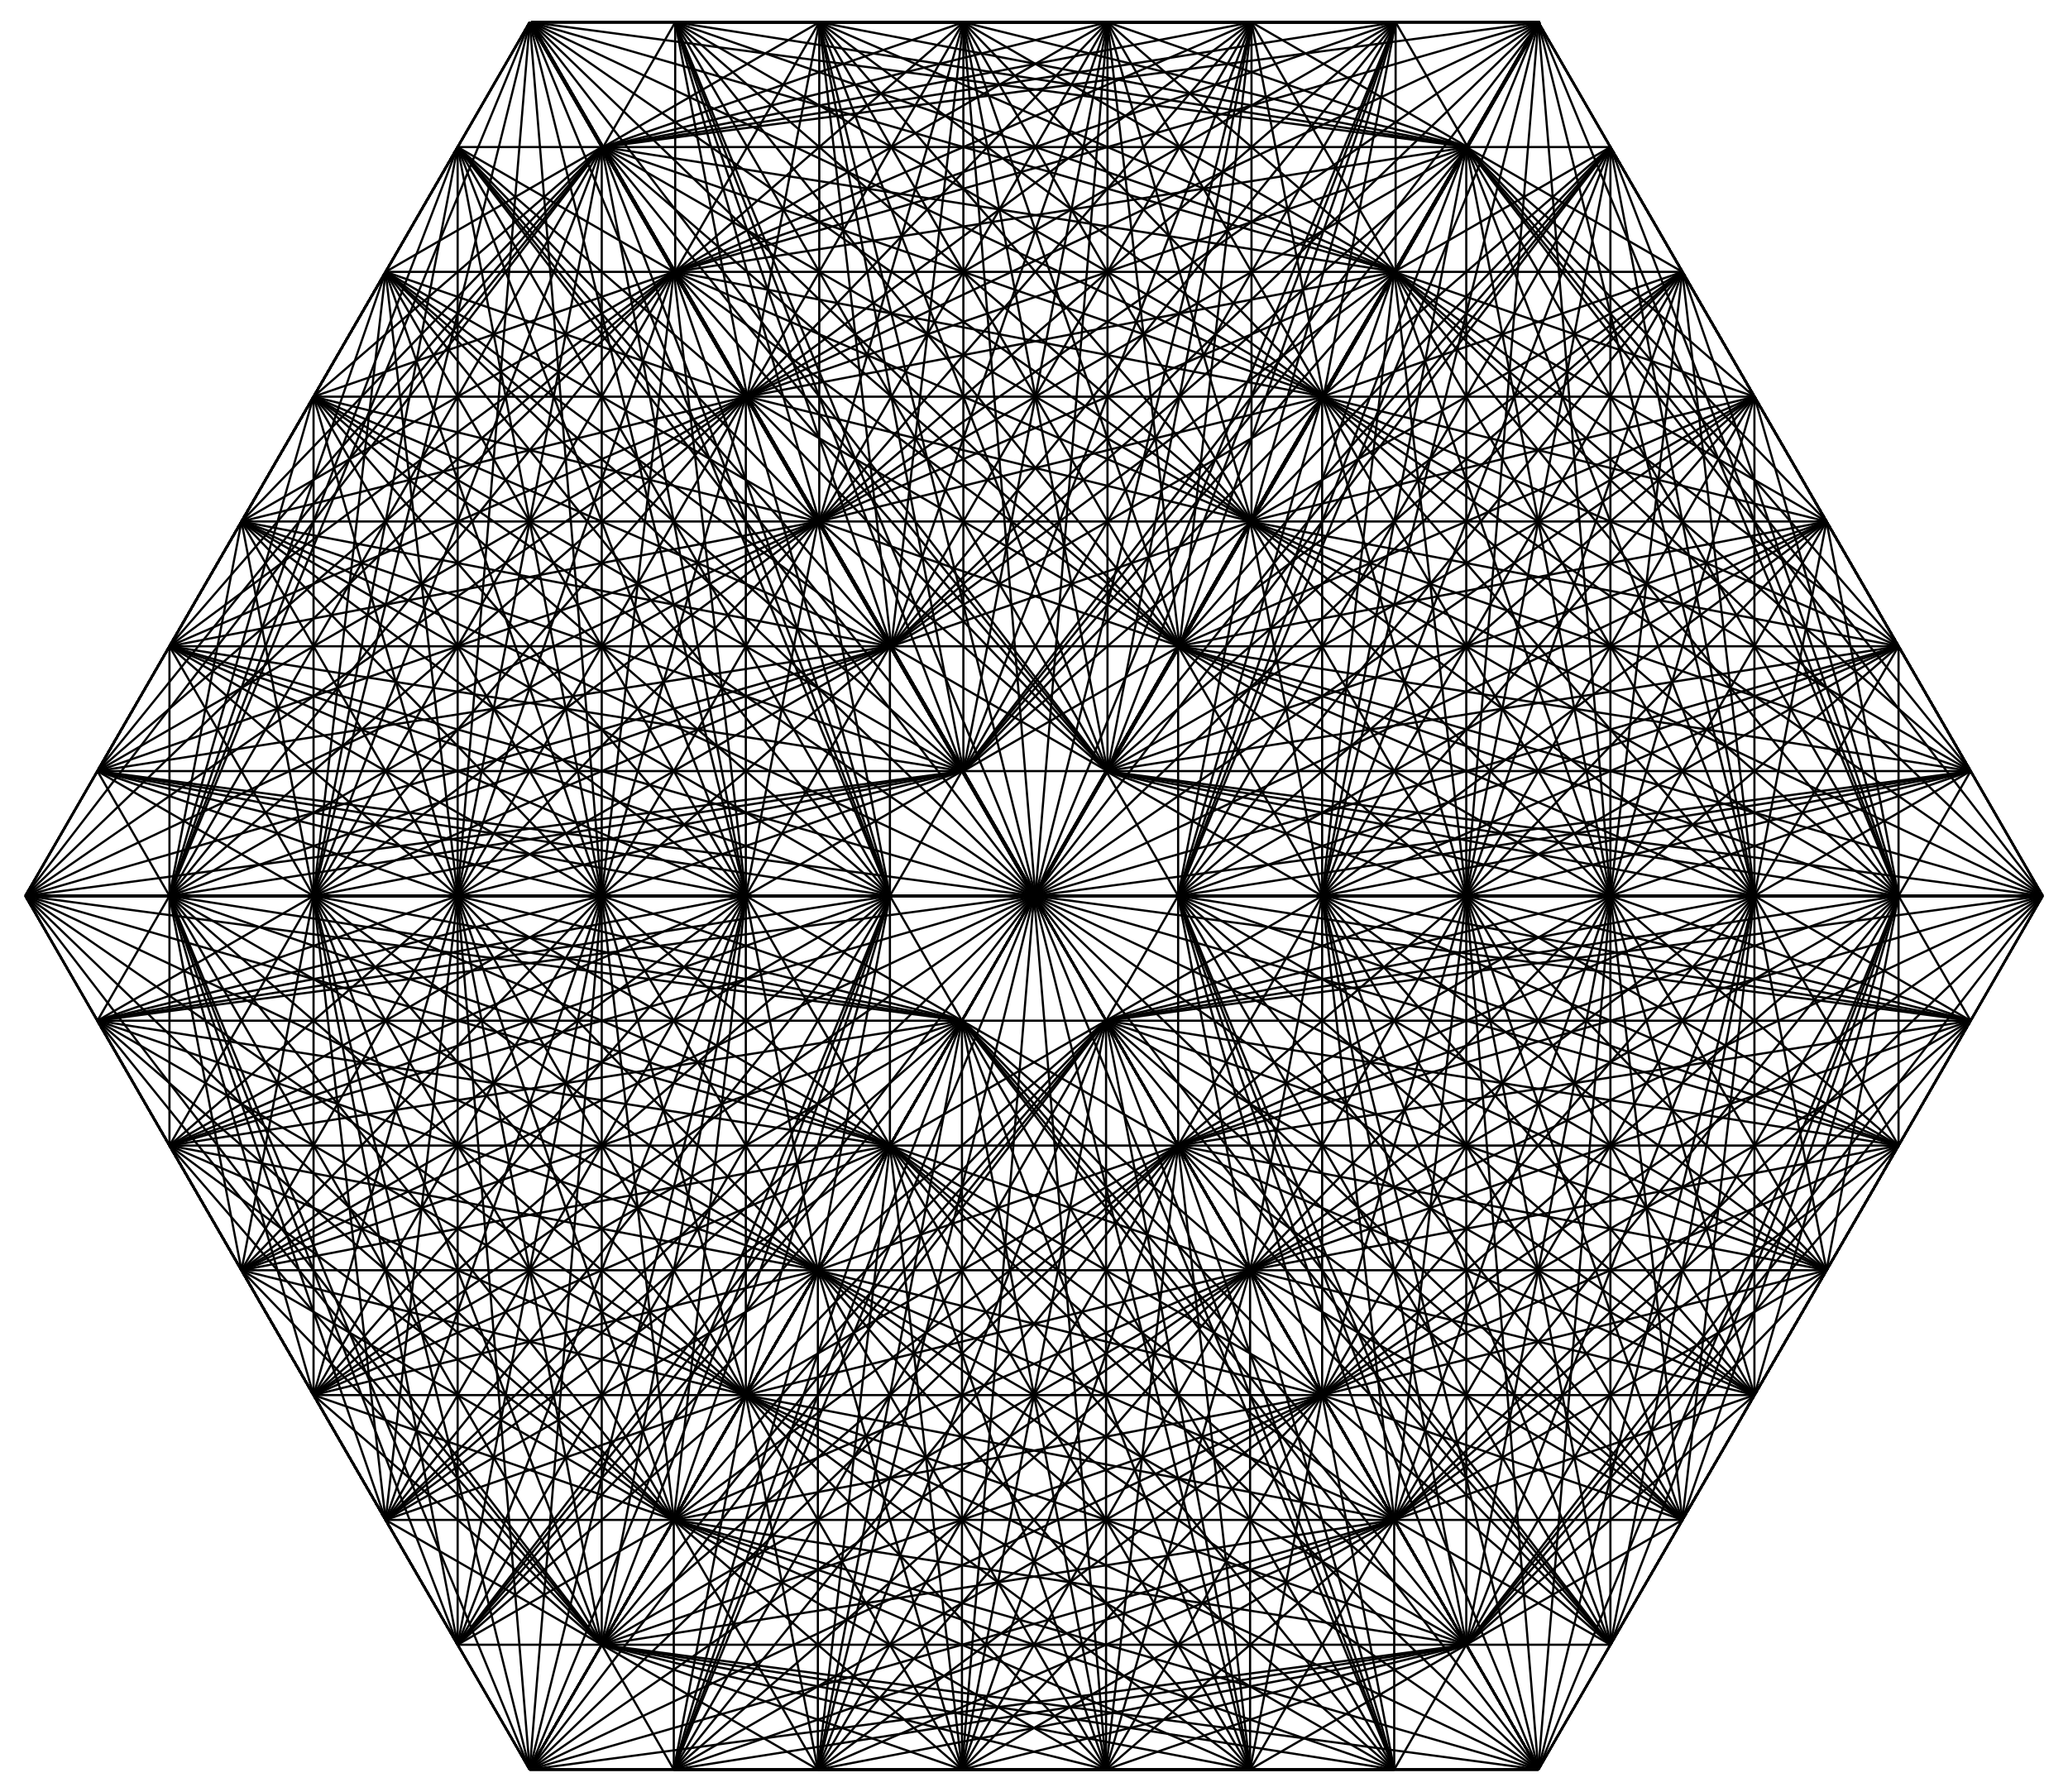 <?xml version="1.0" encoding="UTF-8"?>
<!DOCTYPE svg  PUBLIC '-//W3C//DTD SVG 1.1//EN'  'http://www.w3.org/Graphics/SVG/1.1/DTD/svg11.dtd'>
<svg enable-background="new 0 0 1894 1640.765" version="1.1" viewBox="0 0 1894 1640.8" xml:space="preserve" xmlns="http://www.w3.org/2000/svg">
<g fill="none" stroke="#000" stroke-miterlimit="10" stroke-width="2">
	
		<line x1="947" x2="1013" y1="820.38" y2="934.67"/>
		<line x1="947" x2="1079" y1="820.38" y2="1049"/>
		<line x1="947" x2="1144.9" y1="820.38" y2="1163.2"/>
		<line x1="947" x2="1210.9" y1="820.38" y2="1277.5"/>
		<line x1="947" x2="1276.9" y1="820.38" y2="1391.8"/>
		<line x1="947" x2="1342.9" y1="820.38" y2="1506.1"/>
		<line x1="947" x2="1408.9" y1="820.38" y2="1620.4"/>
		<line x1="947" x2="1276.9" y1="820.38" y2="1620.4"/>
		<line x1="947" x2="1144.9" y1="820.38" y2="1620.4"/>
		<line x1="947" x2="1013" y1="820.38" y2="1620.4"/>
		<line x1="947" x2="881.02" y1="820.38" y2="1620.4"/>
		<line x1="947" x2="749.05" y1="820.38" y2="1620.4"/>
		<line x1="947" x2="617.09" y1="820.38" y2="1620.4"/>
		<line x1="947" x2="485.12" y1="820.38" y2="1620.4"/>
		<line x1="947" x2="551.1" y1="820.38" y2="1506.1"/>
		<line x1="947" x2="617.09" y1="820.38" y2="1391.8"/>
		<line x1="947" x2="683.07" y1="820.38" y2="1277.5"/>
		<line x1="947" x2="749.05" y1="820.38" y2="1163.2"/>
		<line x1="947" x2="815.03" y1="820.38" y2="1049"/>
		<line x1="947" x2="881.02" y1="820.38" y2="934.67"/>
		
			<line x1="1013" x2="1079" y1="934.67" y2="1049"/>
		
			<line x1="1013" x2="1144.9" y1="934.67" y2="1163.2"/>
		
			<line x1="1013" x2="1210.9" y1="934.67" y2="1277.5"/>
		
			<line x1="1013" x2="1276.9" y1="934.67" y2="1391.8"/>
		
			<line x1="1013" x2="1342.9" y1="934.67" y2="1506.1"/>
		
			<line x1="1013" x2="1408.9" y1="934.67" y2="1620.4"/>
		
			<line x1="1013" x2="1276.9" y1="934.67" y2="1620.4"/>
		
			<line x1="1013" x2="1144.9" y1="934.67" y2="1620.4"/>
		
			<line x1="1013" x2="1013" y1="934.67" y2="1620.4"/>
		
			<line x1="1013" x2="881.02" y1="934.67" y2="1620.4"/>
		
			<line x1="1013" x2="749.05" y1="934.67" y2="1620.4"/>
		
			<line x1="1013" x2="617.09" y1="934.67" y2="1620.4"/>
		
			<line x1="1013" x2="485.12" y1="934.67" y2="1620.4"/>
		
			<line x1="1013" x2="551.1" y1="934.67" y2="1506.1"/>
		
			<line x1="1013" x2="617.09" y1="934.67" y2="1391.8"/>
		
			<line x1="1013" x2="683.07" y1="934.67" y2="1277.5"/>
		
			<line x1="1013" x2="749.05" y1="934.67" y2="1163.2"/>
		
			<line x1="1013" x2="815.03" y1="934.67" y2="1049"/>
		
			<line x1="1013" x2="881.02" y1="934.67" y2="934.67"/>
		
			<line x1="1079" x2="1144.9" y1="1049" y2="1163.2"/>
		
			<line x1="1079" x2="1210.9" y1="1049" y2="1277.5"/>
		
			<line x1="1079" x2="1276.9" y1="1049" y2="1391.8"/>
		
			<line x1="1079" x2="1342.9" y1="1049" y2="1506.1"/>
		
			<line x1="1079" x2="1408.9" y1="1049" y2="1620.4"/>
		
			<line x1="1079" x2="1276.9" y1="1049" y2="1620.4"/>
		
			<line x1="1079" x2="1144.9" y1="1049" y2="1620.4"/>
		
			<line x1="1079" x2="1013" y1="1049" y2="1620.4"/>
		
			<line x1="1079" x2="881.02" y1="1049" y2="1620.4"/>
		
			<line x1="1079" x2="749.05" y1="1049" y2="1620.4"/>
		
			<line x1="1079" x2="617.09" y1="1049" y2="1620.4"/>
		
			<line x1="1079" x2="485.12" y1="1049" y2="1620.4"/>
		
			<line x1="1079" x2="551.1" y1="1049" y2="1506.1"/>
		
			<line x1="1079" x2="617.09" y1="1049" y2="1391.8"/>
		
			<line x1="1079" x2="683.07" y1="1049" y2="1277.5"/>
		
			<line x1="1079" x2="749.05" y1="1049" y2="1163.2"/>
		
			<line x1="1079" x2="815.03" y1="1049" y2="1049"/>
		
			<line x1="1079" x2="881.02" y1="1049" y2="934.67"/>
		
			<line x1="1144.9" x2="1210.9" y1="1163.2" y2="1277.5"/>
		
			<line x1="1144.9" x2="1276.9" y1="1163.2" y2="1391.8"/>
		
			<line x1="1144.9" x2="1342.9" y1="1163.2" y2="1506.1"/>
		
			<line x1="1144.9" x2="1408.9" y1="1163.2" y2="1620.4"/>
		
			<line x1="1144.9" x2="1276.9" y1="1163.2" y2="1620.4"/>
		
			<line x1="1144.9" x2="1144.9" y1="1163.2" y2="1620.4"/>
		
			<line x1="1144.9" x2="1013" y1="1163.2" y2="1620.4"/>
		
			<line x1="1144.9" x2="881.02" y1="1163.2" y2="1620.4"/>
		
			<line x1="1144.9" x2="749.05" y1="1163.2" y2="1620.4"/>
		
			<line x1="1144.9" x2="617.09" y1="1163.2" y2="1620.4"/>
		
			<line x1="1144.9" x2="485.12" y1="1163.2" y2="1620.4"/>
		
			<line x1="1144.9" x2="551.1" y1="1163.2" y2="1506.1"/>
		
			<line x1="1144.9" x2="617.09" y1="1163.2" y2="1391.8"/>
		
			<line x1="1144.9" x2="683.07" y1="1163.2" y2="1277.5"/>
		
			<line x1="1144.9" x2="749.05" y1="1163.2" y2="1163.2"/>
		
			<line x1="1144.9" x2="815.03" y1="1163.2" y2="1049"/>
		
			<line x1="1144.9" x2="881.02" y1="1163.2" y2="934.67"/>
		
			<line x1="1210.9" x2="1276.9" y1="1277.5" y2="1391.8"/>
		
			<line x1="1210.9" x2="1342.9" y1="1277.5" y2="1506.1"/>
		
			<line x1="1210.9" x2="1408.9" y1="1277.5" y2="1620.4"/>
		
			<line x1="1210.9" x2="1276.9" y1="1277.5" y2="1620.4"/>
		
			<line x1="1210.9" x2="1144.9" y1="1277.5" y2="1620.4"/>
		
			<line x1="1210.9" x2="1013" y1="1277.5" y2="1620.4"/>
		
			<line x1="1210.9" x2="881.02" y1="1277.5" y2="1620.4"/>
		
			<line x1="1210.9" x2="749.05" y1="1277.5" y2="1620.4"/>
		
			<line x1="1210.9" x2="617.09" y1="1277.5" y2="1620.4"/>
		
			<line x1="1210.9" x2="485.12" y1="1277.5" y2="1620.4"/>
		
			<line x1="1210.9" x2="551.1" y1="1277.5" y2="1506.1"/>
		
			<line x1="1210.9" x2="617.09" y1="1277.5" y2="1391.8"/>
		
			<line x1="1210.9" x2="683.07" y1="1277.5" y2="1277.5"/>
		
			<line x1="1210.9" x2="749.05" y1="1277.5" y2="1163.2"/>
		
			<line x1="1210.9" x2="815.03" y1="1277.5" y2="1049"/>
		
			<line x1="1210.9" x2="881.02" y1="1277.5" y2="934.67"/>
		
			<line x1="1276.9" x2="1342.9" y1="1391.8" y2="1506.1"/>
		
			<line x1="1276.9" x2="1408.9" y1="1391.8" y2="1620.4"/>
		
			<line x1="1276.9" x2="1276.9" y1="1391.8" y2="1620.4"/>
		
			<line x1="1276.9" x2="1144.9" y1="1391.8" y2="1620.4"/>
		
			<line x1="1276.9" x2="1013" y1="1391.8" y2="1620.4"/>
		
			<line x1="1276.9" x2="881.02" y1="1391.8" y2="1620.4"/>
		
			<line x1="1276.9" x2="749.05" y1="1391.8" y2="1620.4"/>
		
			<line x1="1276.9" x2="617.09" y1="1391.8" y2="1620.4"/>
		
			<line x1="1276.9" x2="485.12" y1="1391.8" y2="1620.4"/>
		
			<line x1="1276.9" x2="551.1" y1="1391.8" y2="1506.1"/>
		
			<line x1="1276.9" x2="617.09" y1="1391.8" y2="1391.8"/>
		
			<line x1="1276.9" x2="683.07" y1="1391.8" y2="1277.5"/>
		
			<line x1="1276.9" x2="749.05" y1="1391.8" y2="1163.2"/>
		
			<line x1="1276.9" x2="815.03" y1="1391.8" y2="1049"/>
		
			<line x1="1276.9" x2="881.02" y1="1391.8" y2="934.67"/>
		
			<line x1="1342.9" x2="1408.9" y1="1506.1" y2="1620.4"/>
		
			<line x1="1342.9" x2="1276.9" y1="1506.1" y2="1620.4"/>
		
			<line x1="1342.9" x2="1144.9" y1="1506.1" y2="1620.4"/>
		
			<line x1="1342.9" x2="1013" y1="1506.1" y2="1620.4"/>
		
			<line x1="1342.9" x2="881.02" y1="1506.1" y2="1620.4"/>
		
			<line x1="1342.9" x2="749.05" y1="1506.1" y2="1620.4"/>
		
			<line x1="1342.9" x2="617.09" y1="1506.1" y2="1620.4"/>
		
			<line x1="1342.9" x2="485.12" y1="1506.1" y2="1620.4"/>
		
			<line x1="1342.9" x2="551.1" y1="1506.1" y2="1506.1"/>
		
			<line x1="1342.9" x2="617.09" y1="1506.1" y2="1391.8"/>
		
			<line x1="1342.9" x2="683.07" y1="1506.1" y2="1277.5"/>
		
			<line x1="1342.9" x2="749.05" y1="1506.1" y2="1163.2"/>
		
			<line x1="1342.9" x2="815.03" y1="1506.1" y2="1049"/>
		
			<line x1="1342.9" x2="881.02" y1="1506.1" y2="934.67"/>
		
			<line x1="1408.9" x2="1276.9" y1="1620.4" y2="1620.4"/>
		
			<line x1="1408.9" x2="1144.9" y1="1620.4" y2="1620.4"/>
		
			<line x1="1408.9" x2="1013" y1="1620.4" y2="1620.4"/>
		
			<line x1="1408.9" x2="881.02" y1="1620.4" y2="1620.4"/>
		
			<line x1="1408.9" x2="749.05" y1="1620.4" y2="1620.4"/>
		
			<line x1="1408.9" x2="617.09" y1="1620.4" y2="1620.4"/>
		
			<line x1="1408.9" x2="485.12" y1="1620.4" y2="1620.4"/>
		
			<line x1="1408.9" x2="551.1" y1="1620.4" y2="1506.1"/>
		
			<line x1="1408.9" x2="617.09" y1="1620.4" y2="1391.8"/>
		
			<line x1="1408.9" x2="683.07" y1="1620.4" y2="1277.5"/>
		
			<line x1="1408.9" x2="749.05" y1="1620.4" y2="1163.2"/>
		
			<line x1="1408.9" x2="815.03" y1="1620.4" y2="1049"/>
		
			<line x1="1408.9" x2="881.02" y1="1620.4" y2="934.67"/>
		
			<line x1="1276.9" x2="1144.9" y1="1620.4" y2="1620.4"/>
		
			<line x1="1276.9" x2="1013" y1="1620.4" y2="1620.4"/>
		
			<line x1="1276.9" x2="881.02" y1="1620.4" y2="1620.4"/>
		
			<line x1="1276.9" x2="749.05" y1="1620.4" y2="1620.4"/>
		
			<line x1="1276.9" x2="617.09" y1="1620.4" y2="1620.4"/>
		
			<line x1="1276.9" x2="485.12" y1="1620.4" y2="1620.4"/>
		
			<line x1="1276.9" x2="551.1" y1="1620.4" y2="1506.1"/>
		
			<line x1="1276.9" x2="617.09" y1="1620.4" y2="1391.8"/>
		
			<line x1="1276.9" x2="683.07" y1="1620.4" y2="1277.5"/>
		
			<line x1="1276.9" x2="749.05" y1="1620.4" y2="1163.2"/>
		
			<line x1="1276.9" x2="815.03" y1="1620.4" y2="1049"/>
		
			<line x1="1276.9" x2="881.02" y1="1620.4" y2="934.67"/>
		
			<line x1="1144.9" x2="1013" y1="1620.4" y2="1620.4"/>
		
			<line x1="1144.9" x2="881.02" y1="1620.4" y2="1620.4"/>
		
			<line x1="1144.9" x2="749.05" y1="1620.4" y2="1620.4"/>
		
			<line x1="1144.9" x2="617.09" y1="1620.4" y2="1620.4"/>
		
			<line x1="1144.9" x2="485.12" y1="1620.4" y2="1620.4"/>
		
			<line x1="1144.9" x2="551.1" y1="1620.4" y2="1506.1"/>
		
			<line x1="1144.9" x2="617.09" y1="1620.4" y2="1391.8"/>
		
			<line x1="1144.9" x2="683.07" y1="1620.4" y2="1277.5"/>
		
			<line x1="1144.9" x2="749.05" y1="1620.4" y2="1163.2"/>
		
			<line x1="1144.9" x2="815.03" y1="1620.4" y2="1049"/>
		
			<line x1="1144.9" x2="881.02" y1="1620.4" y2="934.67"/>
		
			<line x1="1013" x2="881.02" y1="1620.4" y2="1620.4"/>
		
			<line x1="1013" x2="749.05" y1="1620.4" y2="1620.4"/>
		
			<line x1="1013" x2="617.09" y1="1620.4" y2="1620.4"/>
		
			<line x1="1013" x2="485.12" y1="1620.4" y2="1620.4"/>
		
			<line x1="1013" x2="551.1" y1="1620.4" y2="1506.1"/>
		
			<line x1="1013" x2="617.09" y1="1620.4" y2="1391.8"/>
		
			<line x1="1013" x2="683.07" y1="1620.4" y2="1277.5"/>
		
			<line x1="1013" x2="749.05" y1="1620.4" y2="1163.2"/>
		
			<line x1="1013" x2="815.03" y1="1620.4" y2="1049"/>
		
			<line x1="1013" x2="881.02" y1="1620.4" y2="934.67"/>
		
			<line x1="881.02" x2="749.05" y1="1620.4" y2="1620.4"/>
		
			<line x1="881.02" x2="617.09" y1="1620.4" y2="1620.4"/>
		
			<line x1="881.02" x2="485.12" y1="1620.4" y2="1620.4"/>
		
			<line x1="881.02" x2="551.1" y1="1620.4" y2="1506.1"/>
		
			<line x1="881.02" x2="617.09" y1="1620.4" y2="1391.8"/>
		
			<line x1="881.02" x2="683.07" y1="1620.4" y2="1277.5"/>
		
			<line x1="881.02" x2="749.05" y1="1620.4" y2="1163.2"/>
		
			<line x1="881.02" x2="815.03" y1="1620.4" y2="1049"/>
		
			<line x1="881.02" x2="881.02" y1="1620.4" y2="934.67"/>
		
			<line x1="749.05" x2="617.09" y1="1620.4" y2="1620.4"/>
		
			<line x1="749.05" x2="485.12" y1="1620.4" y2="1620.4"/>
		
			<line x1="749.05" x2="551.1" y1="1620.4" y2="1506.1"/>
		
			<line x1="749.05" x2="617.09" y1="1620.4" y2="1391.8"/>
		
			<line x1="749.05" x2="683.07" y1="1620.4" y2="1277.5"/>
		
			<line x1="749.05" x2="749.05" y1="1620.4" y2="1163.2"/>
		
			<line x1="749.05" x2="815.03" y1="1620.4" y2="1049"/>
		
			<line x1="749.05" x2="881.02" y1="1620.4" y2="934.67"/>
		
			<line x1="617.09" x2="485.12" y1="1620.4" y2="1620.4"/>
		
			<line x1="617.09" x2="551.1" y1="1620.4" y2="1506.1"/>
		
			<line x1="617.09" x2="617.09" y1="1620.4" y2="1391.8"/>
		
			<line x1="617.09" x2="683.07" y1="1620.4" y2="1277.5"/>
		
			<line x1="617.09" x2="749.05" y1="1620.4" y2="1163.2"/>
		
			<line x1="617.09" x2="815.03" y1="1620.4" y2="1049"/>
		
			<line x1="617.09" x2="881.02" y1="1620.4" y2="934.67"/>
		
			<line x1="485.12" x2="551.1" y1="1620.4" y2="1506.1"/>
		
			<line x1="485.12" x2="617.09" y1="1620.4" y2="1391.8"/>
		
			<line x1="485.12" x2="683.07" y1="1620.4" y2="1277.5"/>
		
			<line x1="485.12" x2="749.05" y1="1620.4" y2="1163.2"/>
		
			<line x1="485.12" x2="815.03" y1="1620.4" y2="1049"/>
		
			<line x1="485.12" x2="881.02" y1="1620.4" y2="934.67"/>
		
			<line x1="551.1" x2="617.09" y1="1506.1" y2="1391.8"/>
		
			<line x1="551.1" x2="683.07" y1="1506.1" y2="1277.5"/>
		
			<line x1="551.1" x2="749.05" y1="1506.1" y2="1163.2"/>
		
			<line x1="551.1" x2="815.03" y1="1506.1" y2="1049"/>
		
			<line x1="551.1" x2="881.02" y1="1506.1" y2="934.67"/>
		
			<line x1="617.09" x2="683.07" y1="1391.8" y2="1277.5"/>
		
			<line x1="617.09" x2="749.05" y1="1391.8" y2="1163.2"/>
		
			<line x1="617.09" x2="815.03" y1="1391.8" y2="1049"/>
		
			<line x1="617.09" x2="881.02" y1="1391.8" y2="934.67"/>
		
			<line x1="683.07" x2="749.05" y1="1277.5" y2="1163.2"/>
		
			<line x1="683.07" x2="815.03" y1="1277.5" y2="1049"/>
		
			<line x1="683.07" x2="881.02" y1="1277.5" y2="934.67"/>
		
			<line x1="749.05" x2="815.03" y1="1163.2" y2="1049"/>
		
			<line x1="749.05" x2="881.02" y1="1163.2" y2="934.67"/>
		
			<line x1="815.03" x2="881.02" y1="1049" y2="934.67"/>
	
	
		
			<line x1="1408.9" x2="1474.9" y1="20.383" y2="134.67"/>
		
			<line x1="1408.9" x2="1540.8" y1="20.383" y2="248.95"/>
		
			<line x1="1408.9" x2="1606.8" y1="20.383" y2="363.24"/>
		
			<line x1="1408.9" x2="1672.8" y1="20.383" y2="477.53"/>
		
			<line x1="1408.9" x2="1738.8" y1="20.383" y2="591.81"/>
		
			<line x1="1408.9" x2="1804.8" y1="20.383" y2="706.1"/>
		
			<line x1="1408.9" x2="1870.8" y1="20.383" y2="820.38"/>
		
			<line x1="1408.9" x2="1738.8" y1="20.383" y2="820.38"/>
		
			<line x1="1408.9" x2="1606.8" y1="20.383" y2="820.38"/>
		
			<line x1="1408.9" x2="1474.9" y1="20.383" y2="820.38"/>
		
			<line x1="1408.9" x2="1342.9" y1="20.383" y2="820.38"/>
		
			<line x1="1408.9" x2="1210.9" y1="20.383" y2="820.38"/>
		
			<line x1="1408.9" x2="1079" y1="20.383" y2="820.38"/>
		<line x1="1408.9" x2="947" y1="20.383" y2="820.38"/>
		
			<line x1="1408.9" x2="1013" y1="20.383" y2="706.1"/>
		
			<line x1="1408.9" x2="1079" y1="20.383" y2="591.81"/>
		
			<line x1="1408.9" x2="1144.9" y1="20.383" y2="477.53"/>
		
			<line x1="1408.9" x2="1210.9" y1="20.383" y2="363.24"/>
		
			<line x1="1408.9" x2="1276.9" y1="20.383" y2="248.95"/>
		
			<line x1="1408.9" x2="1342.9" y1="20.383" y2="134.67"/>
		
			<line x1="1474.9" x2="1540.8" y1="134.67" y2="248.95"/>
		
			<line x1="1474.9" x2="1606.8" y1="134.67" y2="363.24"/>
		
			<line x1="1474.9" x2="1672.8" y1="134.67" y2="477.53"/>
		
			<line x1="1474.9" x2="1738.8" y1="134.67" y2="591.81"/>
		
			<line x1="1474.9" x2="1804.8" y1="134.67" y2="706.1"/>
		
			<line x1="1474.9" x2="1870.8" y1="134.67" y2="820.38"/>
		
			<line x1="1474.9" x2="1738.8" y1="134.67" y2="820.38"/>
		
			<line x1="1474.9" x2="1606.8" y1="134.67" y2="820.38"/>
		
			<line x1="1474.9" x2="1474.9" y1="134.67" y2="820.38"/>
		
			<line x1="1474.9" x2="1342.9" y1="134.67" y2="820.38"/>
		
			<line x1="1474.9" x2="1210.9" y1="134.67" y2="820.38"/>
		
			<line x1="1474.9" x2="1079" y1="134.67" y2="820.38"/>
		<line x1="1474.9" x2="947" y1="134.67" y2="820.38"/>
		
			<line x1="1474.9" x2="1013" y1="134.67" y2="706.1"/>
		
			<line x1="1474.9" x2="1079" y1="134.67" y2="591.81"/>
		
			<line x1="1474.9" x2="1144.9" y1="134.67" y2="477.53"/>
		
			<line x1="1474.9" x2="1210.9" y1="134.67" y2="363.24"/>
		
			<line x1="1474.9" x2="1276.9" y1="134.67" y2="248.95"/>
		
			<line x1="1474.9" x2="1342.9" y1="134.67" y2="134.67"/>
		
			<line x1="1540.8" x2="1606.8" y1="248.95" y2="363.24"/>
		
			<line x1="1540.8" x2="1672.8" y1="248.95" y2="477.53"/>
		
			<line x1="1540.8" x2="1738.8" y1="248.95" y2="591.81"/>
		
			<line x1="1540.8" x2="1804.8" y1="248.95" y2="706.1"/>
		
			<line x1="1540.8" x2="1870.8" y1="248.95" y2="820.38"/>
		
			<line x1="1540.8" x2="1738.8" y1="248.95" y2="820.38"/>
		
			<line x1="1540.8" x2="1606.8" y1="248.95" y2="820.38"/>
		
			<line x1="1540.8" x2="1474.9" y1="248.95" y2="820.38"/>
		
			<line x1="1540.8" x2="1342.9" y1="248.95" y2="820.38"/>
		
			<line x1="1540.8" x2="1210.9" y1="248.95" y2="820.38"/>
		
			<line x1="1540.8" x2="1079" y1="248.95" y2="820.38"/>
		<line x1="1540.8" x2="947" y1="248.95" y2="820.38"/>
		
			<line x1="1540.8" x2="1013" y1="248.95" y2="706.1"/>
		
			<line x1="1540.8" x2="1079" y1="248.95" y2="591.81"/>
		
			<line x1="1540.8" x2="1144.9" y1="248.95" y2="477.53"/>
		
			<line x1="1540.8" x2="1210.9" y1="248.95" y2="363.24"/>
		
			<line x1="1540.8" x2="1276.9" y1="248.95" y2="248.95"/>
		
			<line x1="1540.8" x2="1342.9" y1="248.95" y2="134.67"/>
		
			<line x1="1606.8" x2="1672.8" y1="363.24" y2="477.53"/>
		
			<line x1="1606.8" x2="1738.8" y1="363.24" y2="591.81"/>
		
			<line x1="1606.8" x2="1804.8" y1="363.24" y2="706.1"/>
		
			<line x1="1606.8" x2="1870.8" y1="363.24" y2="820.38"/>
		
			<line x1="1606.8" x2="1738.8" y1="363.24" y2="820.38"/>
		
			<line x1="1606.8" x2="1606.8" y1="363.24" y2="820.38"/>
		
			<line x1="1606.8" x2="1474.9" y1="363.24" y2="820.38"/>
		
			<line x1="1606.8" x2="1342.9" y1="363.24" y2="820.38"/>
		
			<line x1="1606.8" x2="1210.9" y1="363.24" y2="820.38"/>
		
			<line x1="1606.8" x2="1079" y1="363.24" y2="820.38"/>
		<line x1="1606.8" x2="947" y1="363.24" y2="820.38"/>
		
			<line x1="1606.8" x2="1013" y1="363.24" y2="706.1"/>
		
			<line x1="1606.8" x2="1079" y1="363.24" y2="591.81"/>
		
			<line x1="1606.8" x2="1144.9" y1="363.24" y2="477.53"/>
		
			<line x1="1606.8" x2="1210.9" y1="363.24" y2="363.24"/>
		
			<line x1="1606.8" x2="1276.9" y1="363.24" y2="248.95"/>
		
			<line x1="1606.8" x2="1342.9" y1="363.24" y2="134.67"/>
		
			<line x1="1672.8" x2="1738.8" y1="477.53" y2="591.81"/>
		
			<line x1="1672.8" x2="1804.8" y1="477.53" y2="706.1"/>
		
			<line x1="1672.8" x2="1870.8" y1="477.53" y2="820.38"/>
		
			<line x1="1672.8" x2="1738.8" y1="477.53" y2="820.38"/>
		
			<line x1="1672.8" x2="1606.8" y1="477.53" y2="820.38"/>
		
			<line x1="1672.8" x2="1474.9" y1="477.53" y2="820.38"/>
		
			<line x1="1672.8" x2="1342.9" y1="477.53" y2="820.38"/>
		
			<line x1="1672.8" x2="1210.9" y1="477.53" y2="820.38"/>
		
			<line x1="1672.8" x2="1079" y1="477.53" y2="820.38"/>
		<line x1="1672.8" x2="947" y1="477.53" y2="820.38"/>
		
			<line x1="1672.8" x2="1013" y1="477.53" y2="706.1"/>
		
			<line x1="1672.8" x2="1079" y1="477.53" y2="591.81"/>
		
			<line x1="1672.8" x2="1144.9" y1="477.53" y2="477.53"/>
		
			<line x1="1672.8" x2="1210.9" y1="477.53" y2="363.24"/>
		
			<line x1="1672.8" x2="1276.9" y1="477.53" y2="248.95"/>
		
			<line x1="1672.8" x2="1342.9" y1="477.53" y2="134.67"/>
		
			<line x1="1738.8" x2="1804.8" y1="591.81" y2="706.1"/>
		
			<line x1="1738.8" x2="1870.8" y1="591.81" y2="820.38"/>
		
			<line x1="1738.8" x2="1738.8" y1="591.81" y2="820.38"/>
		
			<line x1="1738.8" x2="1606.8" y1="591.81" y2="820.38"/>
		
			<line x1="1738.8" x2="1474.9" y1="591.81" y2="820.38"/>
		
			<line x1="1738.8" x2="1342.9" y1="591.81" y2="820.38"/>
		
			<line x1="1738.8" x2="1210.9" y1="591.81" y2="820.38"/>
		
			<line x1="1738.8" x2="1079" y1="591.81" y2="820.38"/>
		<line x1="1738.8" x2="947" y1="591.81" y2="820.38"/>
		
			<line x1="1738.8" x2="1013" y1="591.81" y2="706.1"/>
		
			<line x1="1738.8" x2="1079" y1="591.81" y2="591.81"/>
		
			<line x1="1738.8" x2="1144.9" y1="591.81" y2="477.53"/>
		
			<line x1="1738.8" x2="1210.9" y1="591.81" y2="363.24"/>
		
			<line x1="1738.8" x2="1276.9" y1="591.81" y2="248.95"/>
		
			<line x1="1738.8" x2="1342.9" y1="591.81" y2="134.67"/>
		
			<line x1="1804.8" x2="1870.8" y1="706.1" y2="820.38"/>
		
			<line x1="1804.8" x2="1738.8" y1="706.1" y2="820.38"/>
		
			<line x1="1804.8" x2="1606.8" y1="706.1" y2="820.38"/>
		
			<line x1="1804.8" x2="1474.9" y1="706.1" y2="820.38"/>
		
			<line x1="1804.8" x2="1342.9" y1="706.1" y2="820.38"/>
		
			<line x1="1804.8" x2="1210.9" y1="706.1" y2="820.38"/>
		
			<line x1="1804.8" x2="1079" y1="706.1" y2="820.38"/>
		<line x1="1804.8" x2="947" y1="706.1" y2="820.38"/>
		
			<line x1="1804.8" x2="1013" y1="706.1" y2="706.1"/>
		
			<line x1="1804.8" x2="1079" y1="706.1" y2="591.81"/>
		
			<line x1="1804.8" x2="1144.9" y1="706.1" y2="477.53"/>
		
			<line x1="1804.8" x2="1210.9" y1="706.1" y2="363.24"/>
		
			<line x1="1804.8" x2="1276.9" y1="706.1" y2="248.95"/>
		
			<line x1="1804.8" x2="1342.9" y1="706.1" y2="134.67"/>
		
			<line x1="1870.8" x2="1738.8" y1="820.38" y2="820.38"/>
		
			<line x1="1870.8" x2="1606.8" y1="820.38" y2="820.38"/>
		
			<line x1="1870.8" x2="1474.9" y1="820.38" y2="820.38"/>
		
			<line x1="1870.8" x2="1342.9" y1="820.38" y2="820.38"/>
		
			<line x1="1870.8" x2="1210.9" y1="820.38" y2="820.38"/>
		
			<line x1="1870.8" x2="1079" y1="820.38" y2="820.38"/>
		<line x1="1870.8" x2="947" y1="820.38" y2="820.38"/>
		
			<line x1="1870.8" x2="1013" y1="820.38" y2="706.1"/>
		
			<line x1="1870.8" x2="1079" y1="820.38" y2="591.81"/>
		
			<line x1="1870.8" x2="1144.9" y1="820.38" y2="477.53"/>
		
			<line x1="1870.8" x2="1210.9" y1="820.38" y2="363.24"/>
		
			<line x1="1870.8" x2="1276.9" y1="820.38" y2="248.95"/>
		
			<line x1="1870.8" x2="1342.9" y1="820.38" y2="134.67"/>
		
			<line x1="1738.8" x2="1606.8" y1="820.38" y2="820.38"/>
		
			<line x1="1738.8" x2="1474.9" y1="820.38" y2="820.38"/>
		
			<line x1="1738.8" x2="1342.9" y1="820.38" y2="820.38"/>
		
			<line x1="1738.8" x2="1210.9" y1="820.38" y2="820.38"/>
		
			<line x1="1738.8" x2="1079" y1="820.38" y2="820.38"/>
		<line x1="1738.8" x2="947" y1="820.38" y2="820.38"/>
		
			<line x1="1738.8" x2="1013" y1="820.38" y2="706.1"/>
		
			<line x1="1738.8" x2="1079" y1="820.38" y2="591.81"/>
		
			<line x1="1738.8" x2="1144.9" y1="820.38" y2="477.53"/>
		
			<line x1="1738.8" x2="1210.9" y1="820.38" y2="363.24"/>
		
			<line x1="1738.8" x2="1276.9" y1="820.38" y2="248.95"/>
		
			<line x1="1738.8" x2="1342.9" y1="820.38" y2="134.67"/>
		
			<line x1="1606.8" x2="1474.9" y1="820.38" y2="820.38"/>
		
			<line x1="1606.8" x2="1342.9" y1="820.38" y2="820.38"/>
		
			<line x1="1606.8" x2="1210.9" y1="820.38" y2="820.38"/>
		
			<line x1="1606.8" x2="1079" y1="820.38" y2="820.38"/>
		<line x1="1606.8" x2="947" y1="820.38" y2="820.38"/>
		
			<line x1="1606.8" x2="1013" y1="820.38" y2="706.1"/>
		
			<line x1="1606.8" x2="1079" y1="820.38" y2="591.81"/>
		
			<line x1="1606.8" x2="1144.9" y1="820.38" y2="477.53"/>
		
			<line x1="1606.8" x2="1210.9" y1="820.38" y2="363.24"/>
		
			<line x1="1606.8" x2="1276.9" y1="820.38" y2="248.95"/>
		
			<line x1="1606.8" x2="1342.9" y1="820.38" y2="134.67"/>
		
			<line x1="1474.9" x2="1342.9" y1="820.38" y2="820.38"/>
		
			<line x1="1474.9" x2="1210.9" y1="820.38" y2="820.38"/>
		
			<line x1="1474.9" x2="1079" y1="820.38" y2="820.38"/>
		<line x1="1474.9" x2="947" y1="820.38" y2="820.38"/>
		
			<line x1="1474.9" x2="1013" y1="820.38" y2="706.1"/>
		
			<line x1="1474.9" x2="1079" y1="820.38" y2="591.81"/>
		
			<line x1="1474.9" x2="1144.9" y1="820.38" y2="477.53"/>
		
			<line x1="1474.9" x2="1210.9" y1="820.38" y2="363.24"/>
		
			<line x1="1474.9" x2="1276.9" y1="820.38" y2="248.95"/>
		
			<line x1="1474.9" x2="1342.9" y1="820.38" y2="134.67"/>
		
			<line x1="1342.9" x2="1210.9" y1="820.38" y2="820.38"/>
		
			<line x1="1342.9" x2="1079" y1="820.38" y2="820.38"/>
		<line x1="1342.9" x2="947" y1="820.38" y2="820.38"/>
		
			<line x1="1342.9" x2="1013" y1="820.38" y2="706.1"/>
		
			<line x1="1342.9" x2="1079" y1="820.38" y2="591.81"/>
		
			<line x1="1342.9" x2="1144.9" y1="820.38" y2="477.53"/>
		
			<line x1="1342.9" x2="1210.9" y1="820.38" y2="363.24"/>
		
			<line x1="1342.9" x2="1276.9" y1="820.38" y2="248.95"/>
		
			<line x1="1342.9" x2="1342.9" y1="820.38" y2="134.67"/>
		
			<line x1="1210.9" x2="1079" y1="820.38" y2="820.38"/>
		<line x1="1210.9" x2="947" y1="820.38" y2="820.38"/>
		
			<line x1="1210.9" x2="1013" y1="820.38" y2="706.1"/>
		
			<line x1="1210.9" x2="1079" y1="820.38" y2="591.81"/>
		
			<line x1="1210.9" x2="1144.9" y1="820.38" y2="477.53"/>
		
			<line x1="1210.9" x2="1210.9" y1="820.38" y2="363.24"/>
		
			<line x1="1210.9" x2="1276.9" y1="820.38" y2="248.95"/>
		
			<line x1="1210.9" x2="1342.9" y1="820.38" y2="134.67"/>
		<line x1="1079" x2="947" y1="820.38" y2="820.38"/>
		
			<line x1="1079" x2="1013" y1="820.38" y2="706.1"/>
		
			<line x1="1079" x2="1079" y1="820.38" y2="591.81"/>
		
			<line x1="1079" x2="1144.9" y1="820.38" y2="477.53"/>
		
			<line x1="1079" x2="1210.9" y1="820.38" y2="363.24"/>
		
			<line x1="1079" x2="1276.9" y1="820.38" y2="248.95"/>
		
			<line x1="1079" x2="1342.9" y1="820.38" y2="134.67"/>
		<line x1="947" x2="1013" y1="820.38" y2="706.1"/>
		<line x1="947" x2="1079" y1="820.38" y2="591.81"/>
		<line x1="947" x2="1144.9" y1="820.38" y2="477.53"/>
		<line x1="947" x2="1210.9" y1="820.38" y2="363.24"/>
		<line x1="947" x2="1276.9" y1="820.38" y2="248.95"/>
		<line x1="947" x2="1342.9" y1="820.38" y2="134.67"/>
		
			<line x1="1013" x2="1079" y1="706.1" y2="591.81"/>
		
			<line x1="1013" x2="1144.9" y1="706.1" y2="477.53"/>
		
			<line x1="1013" x2="1210.9" y1="706.1" y2="363.24"/>
		
			<line x1="1013" x2="1276.9" y1="706.1" y2="248.95"/>
		
			<line x1="1013" x2="1342.9" y1="706.1" y2="134.67"/>
		
			<line x1="1079" x2="1144.9" y1="591.81" y2="477.53"/>
		
			<line x1="1079" x2="1210.9" y1="591.81" y2="363.24"/>
		
			<line x1="1079" x2="1276.9" y1="591.81" y2="248.95"/>
		
			<line x1="1079" x2="1342.9" y1="591.81" y2="134.67"/>
		
			<line x1="1144.9" x2="1210.9" y1="477.53" y2="363.24"/>
		
			<line x1="1144.9" x2="1276.9" y1="477.53" y2="248.95"/>
		
			<line x1="1144.9" x2="1342.9" y1="477.53" y2="134.67"/>
		
			<line x1="1210.9" x2="1276.9" y1="363.24" y2="248.95"/>
		
			<line x1="1210.9" x2="1342.9" y1="363.24" y2="134.67"/>
		
			<line x1="1276.9" x2="1342.9" y1="248.95" y2="134.67"/>
	
	
		<line x1="485.12" x2="551.1" y1="20.383" y2="134.67"/>
		<line x1="485.12" x2="617.09" y1="20.383" y2="248.95"/>
		<line x1="485.12" x2="683.07" y1="20.383" y2="363.24"/>
		<line x1="485.12" x2="749.05" y1="20.383" y2="477.53"/>
		<line x1="485.12" x2="815.03" y1="20.383" y2="591.81"/>
		<line x1="485.12" x2="881.02" y1="20.383" y2="706.1"/>
		<line x1="485.12" x2="947" y1="20.383" y2="820.38"/>
		<line x1="485.12" x2="815.03" y1="20.383" y2="820.38"/>
		<line x1="485.12" x2="683.07" y1="20.383" y2="820.38"/>
		<line x1="485.12" x2="551.1" y1="20.383" y2="820.38"/>
		<line x1="485.12" x2="419.14" y1="20.383" y2="820.38"/>
		<line x1="485.12" x2="287.17" y1="20.383" y2="820.38"/>
		<line x1="485.12" x2="155.2" y1="20.383" y2="820.38"/>
		<line x1="485.12" x2="23.24" y1="20.383" y2="820.38"/>
		<line x1="485.12" x2="89.222" y1="20.383" y2="706.1"/>
		<line x1="485.12" x2="155.2" y1="20.383" y2="591.81"/>
		<line x1="485.12" x2="221.19" y1="20.383" y2="477.53"/>
		<line x1="485.12" x2="287.17" y1="20.383" y2="363.24"/>
		<line x1="485.12" x2="353.15" y1="20.383" y2="248.95"/>
		<line x1="485.12" x2="419.14" y1="20.383" y2="134.67"/>
		
			<line x1="551.1" x2="617.09" y1="134.67" y2="248.95"/>
		
			<line x1="551.1" x2="683.07" y1="134.67" y2="363.24"/>
		
			<line x1="551.1" x2="749.05" y1="134.67" y2="477.53"/>
		
			<line x1="551.1" x2="815.03" y1="134.67" y2="591.81"/>
		
			<line x1="551.1" x2="881.02" y1="134.67" y2="706.1"/>
		<line x1="551.1" x2="947" y1="134.67" y2="820.38"/>
		
			<line x1="551.1" x2="815.03" y1="134.67" y2="820.38"/>
		
			<line x1="551.1" x2="683.07" y1="134.67" y2="820.38"/>
		
			<line x1="551.1" x2="551.1" y1="134.67" y2="820.38"/>
		
			<line x1="551.1" x2="419.14" y1="134.67" y2="820.38"/>
		
			<line x1="551.1" x2="287.17" y1="134.67" y2="820.38"/>
		
			<line x1="551.1" x2="155.2" y1="134.67" y2="820.38"/>
		<line x1="551.1" x2="23.24" y1="134.67" y2="820.38"/>
		
			<line x1="551.1" x2="89.222" y1="134.67" y2="706.1"/>
		
			<line x1="551.1" x2="155.2" y1="134.67" y2="591.81"/>
		
			<line x1="551.1" x2="221.19" y1="134.67" y2="477.53"/>
		
			<line x1="551.1" x2="287.17" y1="134.67" y2="363.24"/>
		
			<line x1="551.1" x2="353.15" y1="134.67" y2="248.95"/>
		
			<line x1="551.1" x2="419.14" y1="134.67" y2="134.67"/>
		
			<line x1="617.09" x2="683.07" y1="248.95" y2="363.24"/>
		
			<line x1="617.09" x2="749.05" y1="248.95" y2="477.53"/>
		
			<line x1="617.09" x2="815.03" y1="248.95" y2="591.81"/>
		
			<line x1="617.09" x2="881.02" y1="248.95" y2="706.1"/>
		<line x1="617.09" x2="947" y1="248.95" y2="820.38"/>
		
			<line x1="617.09" x2="815.03" y1="248.95" y2="820.38"/>
		
			<line x1="617.09" x2="683.07" y1="248.95" y2="820.38"/>
		
			<line x1="617.09" x2="551.1" y1="248.95" y2="820.38"/>
		
			<line x1="617.09" x2="419.14" y1="248.95" y2="820.38"/>
		
			<line x1="617.09" x2="287.17" y1="248.95" y2="820.38"/>
		
			<line x1="617.09" x2="155.2" y1="248.95" y2="820.38"/>
		<line x1="617.09" x2="23.24" y1="248.95" y2="820.38"/>
		
			<line x1="617.09" x2="89.222" y1="248.95" y2="706.1"/>
		
			<line x1="617.09" x2="155.2" y1="248.95" y2="591.81"/>
		
			<line x1="617.09" x2="221.19" y1="248.95" y2="477.53"/>
		
			<line x1="617.09" x2="287.17" y1="248.95" y2="363.24"/>
		
			<line x1="617.09" x2="353.15" y1="248.95" y2="248.95"/>
		
			<line x1="617.09" x2="419.14" y1="248.95" y2="134.67"/>
		
			<line x1="683.07" x2="749.05" y1="363.24" y2="477.53"/>
		
			<line x1="683.07" x2="815.03" y1="363.24" y2="591.81"/>
		
			<line x1="683.07" x2="881.02" y1="363.24" y2="706.1"/>
		<line x1="683.07" x2="947" y1="363.24" y2="820.38"/>
		
			<line x1="683.07" x2="815.03" y1="363.24" y2="820.38"/>
		
			<line x1="683.07" x2="683.07" y1="363.24" y2="820.38"/>
		
			<line x1="683.07" x2="551.1" y1="363.24" y2="820.38"/>
		
			<line x1="683.07" x2="419.14" y1="363.24" y2="820.38"/>
		
			<line x1="683.07" x2="287.17" y1="363.24" y2="820.38"/>
		
			<line x1="683.07" x2="155.2" y1="363.24" y2="820.38"/>
		<line x1="683.07" x2="23.24" y1="363.24" y2="820.38"/>
		<line x1="683.07" x2="89.222" y1="363.24" y2="706.1"/>
		
			<line x1="683.07" x2="155.2" y1="363.24" y2="591.81"/>
		
			<line x1="683.07" x2="221.19" y1="363.24" y2="477.53"/>
		<line x1="683.07" x2="287.17" y1="363.24" y2="363.24"/>
		
			<line x1="683.07" x2="353.15" y1="363.24" y2="248.95"/>
		
			<line x1="683.07" x2="419.14" y1="363.24" y2="134.67"/>
		
			<line x1="749.05" x2="815.03" y1="477.53" y2="591.81"/>
		
			<line x1="749.05" x2="881.02" y1="477.53" y2="706.1"/>
		<line x1="749.05" x2="947" y1="477.53" y2="820.38"/>
		
			<line x1="749.05" x2="815.03" y1="477.53" y2="820.38"/>
		
			<line x1="749.05" x2="683.07" y1="477.53" y2="820.38"/>
		
			<line x1="749.05" x2="551.1" y1="477.53" y2="820.38"/>
		
			<line x1="749.05" x2="419.14" y1="477.53" y2="820.38"/>
		
			<line x1="749.05" x2="287.17" y1="477.53" y2="820.38"/>
		
			<line x1="749.05" x2="155.2" y1="477.53" y2="820.38"/>
		<line x1="749.05" x2="23.24" y1="477.53" y2="820.38"/>
		
			<line x1="749.05" x2="89.222" y1="477.53" y2="706.1"/>
		
			<line x1="749.05" x2="155.2" y1="477.53" y2="591.81"/>
		
			<line x1="749.05" x2="221.19" y1="477.53" y2="477.53"/>
		
			<line x1="749.05" x2="287.17" y1="477.53" y2="363.24"/>
		
			<line x1="749.05" x2="353.15" y1="477.53" y2="248.95"/>
		
			<line x1="749.05" x2="419.14" y1="477.53" y2="134.67"/>
		
			<line x1="815.03" x2="881.02" y1="591.81" y2="706.1"/>
		<line x1="815.03" x2="947" y1="591.81" y2="820.38"/>
		
			<line x1="815.03" x2="815.03" y1="591.81" y2="820.38"/>
		
			<line x1="815.03" x2="683.07" y1="591.81" y2="820.38"/>
		
			<line x1="815.03" x2="551.1" y1="591.81" y2="820.38"/>
		
			<line x1="815.03" x2="419.14" y1="591.81" y2="820.38"/>
		
			<line x1="815.03" x2="287.17" y1="591.81" y2="820.38"/>
		
			<line x1="815.03" x2="155.2" y1="591.81" y2="820.38"/>
		<line x1="815.03" x2="23.24" y1="591.81" y2="820.38"/>
		
			<line x1="815.03" x2="89.222" y1="591.81" y2="706.1"/>
		
			<line x1="815.03" x2="155.2" y1="591.81" y2="591.81"/>
		
			<line x1="815.03" x2="221.19" y1="591.81" y2="477.53"/>
		
			<line x1="815.03" x2="287.17" y1="591.81" y2="363.24"/>
		
			<line x1="815.03" x2="353.15" y1="591.81" y2="248.95"/>
		
			<line x1="815.03" x2="419.14" y1="591.81" y2="134.67"/>
		<line x1="881.02" x2="947" y1="706.1" y2="820.38"/>
		
			<line x1="881.02" x2="815.03" y1="706.1" y2="820.38"/>
		
			<line x1="881.02" x2="683.07" y1="706.1" y2="820.38"/>
		
			<line x1="881.02" x2="551.1" y1="706.1" y2="820.38"/>
		
			<line x1="881.02" x2="419.14" y1="706.1" y2="820.38"/>
		
			<line x1="881.02" x2="287.17" y1="706.1" y2="820.38"/>
		
			<line x1="881.02" x2="155.2" y1="706.1" y2="820.38"/>
		<line x1="881.02" x2="23.24" y1="706.1" y2="820.38"/>
		
			<line x1="881.02" x2="89.222" y1="706.1" y2="706.1"/>
		
			<line x1="881.02" x2="155.2" y1="706.1" y2="591.81"/>
		
			<line x1="881.02" x2="221.19" y1="706.1" y2="477.53"/>
		
			<line x1="881.02" x2="287.17" y1="706.1" y2="363.24"/>
		
			<line x1="881.02" x2="353.15" y1="706.1" y2="248.95"/>
		
			<line x1="881.02" x2="419.14" y1="706.1" y2="134.67"/>
		<line x1="947" x2="815.03" y1="820.38" y2="820.38"/>
		<line x1="947" x2="683.07" y1="820.38" y2="820.38"/>
		<line x1="947" x2="551.1" y1="820.38" y2="820.38"/>
		<line x1="947" x2="419.14" y1="820.38" y2="820.38"/>
		<line x1="947" x2="287.17" y1="820.38" y2="820.38"/>
		<line x1="947" x2="155.2" y1="820.38" y2="820.38"/>
		<line x1="947" x2="23.24" y1="820.38" y2="820.38"/>
		<line x1="947" x2="89.222" y1="820.38" y2="706.1"/>
		<line x1="947" x2="155.2" y1="820.38" y2="591.81"/>
		<line x1="947" x2="221.19" y1="820.38" y2="477.53"/>
		<line x1="947" x2="287.17" y1="820.38" y2="363.24"/>
		<line x1="947" x2="353.15" y1="820.38" y2="248.95"/>
		<line x1="947" x2="419.14" y1="820.38" y2="134.67"/>
		
			<line x1="815.03" x2="683.07" y1="820.38" y2="820.38"/>
		
			<line x1="815.03" x2="551.1" y1="820.38" y2="820.38"/>
		
			<line x1="815.03" x2="419.14" y1="820.38" y2="820.38"/>
		
			<line x1="815.03" x2="287.17" y1="820.38" y2="820.38"/>
		
			<line x1="815.03" x2="155.2" y1="820.38" y2="820.38"/>
		<line x1="815.03" x2="23.24" y1="820.38" y2="820.38"/>
		
			<line x1="815.03" x2="89.222" y1="820.38" y2="706.1"/>
		
			<line x1="815.03" x2="155.2" y1="820.38" y2="591.81"/>
		
			<line x1="815.03" x2="221.19" y1="820.38" y2="477.53"/>
		
			<line x1="815.03" x2="287.17" y1="820.38" y2="363.24"/>
		
			<line x1="815.03" x2="353.15" y1="820.38" y2="248.95"/>
		
			<line x1="815.03" x2="419.14" y1="820.38" y2="134.67"/>
		
			<line x1="683.07" x2="551.1" y1="820.38" y2="820.38"/>
		
			<line x1="683.07" x2="419.14" y1="820.38" y2="820.38"/>
		
			<line x1="683.07" x2="287.17" y1="820.38" y2="820.38"/>
		
			<line x1="683.07" x2="155.2" y1="820.38" y2="820.38"/>
		<line x1="683.07" x2="23.24" y1="820.38" y2="820.38"/>
		
			<line x1="683.07" x2="89.222" y1="820.38" y2="706.1"/>
		
			<line x1="683.07" x2="155.2" y1="820.38" y2="591.81"/>
		
			<line x1="683.07" x2="221.19" y1="820.38" y2="477.53"/>
		
			<line x1="683.07" x2="287.17" y1="820.38" y2="363.24"/>
		
			<line x1="683.07" x2="353.15" y1="820.38" y2="248.95"/>
		
			<line x1="683.07" x2="419.14" y1="820.38" y2="134.67"/>
		
			<line x1="551.1" x2="419.14" y1="820.38" y2="820.38"/>
		
			<line x1="551.1" x2="287.17" y1="820.38" y2="820.38"/>
		
			<line x1="551.1" x2="155.2" y1="820.38" y2="820.38"/>
		<line x1="551.1" x2="23.24" y1="820.38" y2="820.38"/>
		
			<line x1="551.1" x2="89.222" y1="820.38" y2="706.1"/>
		
			<line x1="551.1" x2="155.2" y1="820.38" y2="591.81"/>
		
			<line x1="551.1" x2="221.19" y1="820.38" y2="477.53"/>
		
			<line x1="551.1" x2="287.17" y1="820.38" y2="363.24"/>
		
			<line x1="551.1" x2="353.15" y1="820.38" y2="248.95"/>
		
			<line x1="551.1" x2="419.14" y1="820.38" y2="134.67"/>
		
			<line x1="419.14" x2="287.17" y1="820.38" y2="820.38"/>
		
			<line x1="419.14" x2="155.2" y1="820.38" y2="820.38"/>
		<line x1="419.14" x2="23.24" y1="820.38" y2="820.38"/>
		
			<line x1="419.14" x2="89.222" y1="820.38" y2="706.1"/>
		
			<line x1="419.14" x2="155.2" y1="820.38" y2="591.81"/>
		
			<line x1="419.14" x2="221.19" y1="820.38" y2="477.53"/>
		
			<line x1="419.14" x2="287.17" y1="820.38" y2="363.24"/>
		
			<line x1="419.14" x2="353.15" y1="820.38" y2="248.95"/>
		
			<line x1="419.14" x2="419.14" y1="820.38" y2="134.67"/>
		
			<line x1="287.17" x2="155.2" y1="820.38" y2="820.38"/>
		<line x1="287.17" x2="23.24" y1="820.38" y2="820.38"/>
		
			<line x1="287.17" x2="89.222" y1="820.38" y2="706.1"/>
		
			<line x1="287.17" x2="155.2" y1="820.38" y2="591.81"/>
		
			<line x1="287.17" x2="221.19" y1="820.38" y2="477.53"/>
		
			<line x1="287.17" x2="287.17" y1="820.38" y2="363.24"/>
		
			<line x1="287.17" x2="353.15" y1="820.38" y2="248.95"/>
		
			<line x1="287.17" x2="419.14" y1="820.38" y2="134.67"/>
		<line x1="155.2" x2="23.24" y1="820.38" y2="820.38"/>
		
			<line x1="155.2" x2="89.222" y1="820.38" y2="706.1"/>
		
			<line x1="155.2" x2="155.2" y1="820.38" y2="591.81"/>
		
			<line x1="155.2" x2="221.19" y1="820.38" y2="477.53"/>
		
			<line x1="155.2" x2="287.17" y1="820.38" y2="363.24"/>
		
			<line x1="155.2" x2="353.15" y1="820.38" y2="248.95"/>
		
			<line x1="155.2" x2="419.14" y1="820.38" y2="134.67"/>
		<line x1="23.24" x2="89.222" y1="820.38" y2="706.1"/>
		<line x1="23.24" x2="155.2" y1="820.38" y2="591.81"/>
		<line x1="23.24" x2="221.19" y1="820.38" y2="477.53"/>
		<line x1="23.24" x2="287.17" y1="820.38" y2="363.24"/>
		<line x1="23.24" x2="353.15" y1="820.38" y2="248.95"/>
		<line x1="23.24" x2="419.14" y1="820.38" y2="134.67"/>
		
			<line x1="89.222" x2="155.2" y1="706.1" y2="591.81"/>
		
			<line x1="89.222" x2="221.19" y1="706.1" y2="477.53"/>
		<line x1="89.222" x2="287.17" y1="706.1" y2="363.24"/>
		
			<line x1="89.222" x2="353.15" y1="706.1" y2="248.95"/>
		
			<line x1="89.222" x2="419.14" y1="706.1" y2="134.67"/>
		
			<line x1="155.2" x2="221.19" y1="591.81" y2="477.53"/>
		
			<line x1="155.2" x2="287.17" y1="591.81" y2="363.24"/>
		
			<line x1="155.2" x2="353.15" y1="591.81" y2="248.95"/>
		
			<line x1="155.2" x2="419.14" y1="591.81" y2="134.67"/>
		
			<line x1="221.19" x2="287.17" y1="477.53" y2="363.24"/>
		
			<line x1="221.19" x2="353.15" y1="477.53" y2="248.95"/>
		
			<line x1="221.19" x2="419.14" y1="477.53" y2="134.67"/>
		
			<line x1="287.17" x2="353.15" y1="363.24" y2="248.95"/>
		
			<line x1="287.17" x2="419.14" y1="363.24" y2="134.67"/>
		
			<line x1="353.15" x2="419.14" y1="248.95" y2="134.67"/>
	
	
		
			<line x1="1408.9" x2="1342.9" y1="1620.4" y2="1506.1"/>
		
			<line x1="1408.9" x2="1276.9" y1="1620.4" y2="1391.8"/>
		
			<line x1="1408.9" x2="1210.9" y1="1620.4" y2="1277.5"/>
		
			<line x1="1408.9" x2="1144.9" y1="1620.4" y2="1163.2"/>
		
			<line x1="1408.9" x2="1079" y1="1620.4" y2="1049"/>
		
			<line x1="1408.9" x2="1013" y1="1620.4" y2="934.67"/>
		<line x1="1408.9" x2="947" y1="1620.4" y2="820.38"/>
		
			<line x1="1408.9" x2="1079" y1="1620.4" y2="820.38"/>
		
			<line x1="1408.9" x2="1210.9" y1="1620.4" y2="820.38"/>
		
			<line x1="1408.9" x2="1342.9" y1="1620.4" y2="820.38"/>
		
			<line x1="1408.9" x2="1474.9" y1="1620.4" y2="820.38"/>
		
			<line x1="1408.9" x2="1606.8" y1="1620.4" y2="820.38"/>
		
			<line x1="1408.9" x2="1738.8" y1="1620.4" y2="820.38"/>
		
			<line x1="1408.9" x2="1870.8" y1="1620.4" y2="820.38"/>
		
			<line x1="1408.9" x2="1804.8" y1="1620.4" y2="934.67"/>
		
			<line x1="1408.9" x2="1738.8" y1="1620.4" y2="1049"/>
		
			<line x1="1408.9" x2="1672.8" y1="1620.4" y2="1163.2"/>
		
			<line x1="1408.9" x2="1606.8" y1="1620.4" y2="1277.5"/>
		
			<line x1="1408.9" x2="1540.8" y1="1620.4" y2="1391.8"/>
		
			<line x1="1408.9" x2="1474.9" y1="1620.4" y2="1506.1"/>
		
			<line x1="1342.9" x2="1276.9" y1="1506.1" y2="1391.8"/>
		
			<line x1="1342.9" x2="1210.9" y1="1506.1" y2="1277.5"/>
		
			<line x1="1342.9" x2="1144.9" y1="1506.1" y2="1163.2"/>
		
			<line x1="1342.9" x2="1079" y1="1506.1" y2="1049"/>
		
			<line x1="1342.9" x2="1013" y1="1506.1" y2="934.67"/>
		<line x1="1342.9" x2="947" y1="1506.1" y2="820.38"/>
		
			<line x1="1342.9" x2="1079" y1="1506.1" y2="820.38"/>
		
			<line x1="1342.9" x2="1210.9" y1="1506.1" y2="820.38"/>
		
			<line x1="1342.9" x2="1342.9" y1="1506.1" y2="820.38"/>
		
			<line x1="1342.9" x2="1474.9" y1="1506.1" y2="820.38"/>
		
			<line x1="1342.9" x2="1606.8" y1="1506.1" y2="820.38"/>
		
			<line x1="1342.9" x2="1738.8" y1="1506.1" y2="820.38"/>
		
			<line x1="1342.9" x2="1870.8" y1="1506.1" y2="820.38"/>
		
			<line x1="1342.9" x2="1804.8" y1="1506.1" y2="934.67"/>
		
			<line x1="1342.9" x2="1738.8" y1="1506.1" y2="1049"/>
		
			<line x1="1342.9" x2="1672.8" y1="1506.1" y2="1163.2"/>
		
			<line x1="1342.9" x2="1606.8" y1="1506.1" y2="1277.5"/>
		
			<line x1="1342.9" x2="1540.8" y1="1506.1" y2="1391.8"/>
		
			<line x1="1342.9" x2="1474.9" y1="1506.1" y2="1506.1"/>
		
			<line x1="1276.9" x2="1210.9" y1="1391.8" y2="1277.5"/>
		
			<line x1="1276.9" x2="1144.9" y1="1391.8" y2="1163.2"/>
		
			<line x1="1276.9" x2="1079" y1="1391.8" y2="1049"/>
		
			<line x1="1276.9" x2="1013" y1="1391.8" y2="934.67"/>
		<line x1="1276.9" x2="947" y1="1391.8" y2="820.38"/>
		
			<line x1="1276.9" x2="1079" y1="1391.8" y2="820.38"/>
		
			<line x1="1276.9" x2="1210.9" y1="1391.8" y2="820.38"/>
		
			<line x1="1276.9" x2="1342.9" y1="1391.8" y2="820.38"/>
		
			<line x1="1276.9" x2="1474.9" y1="1391.8" y2="820.38"/>
		
			<line x1="1276.9" x2="1606.8" y1="1391.8" y2="820.38"/>
		
			<line x1="1276.9" x2="1738.8" y1="1391.8" y2="820.38"/>
		
			<line x1="1276.9" x2="1870.8" y1="1391.8" y2="820.38"/>
		
			<line x1="1276.9" x2="1804.8" y1="1391.8" y2="934.67"/>
		
			<line x1="1276.9" x2="1738.8" y1="1391.8" y2="1049"/>
		
			<line x1="1276.9" x2="1672.8" y1="1391.8" y2="1163.2"/>
		
			<line x1="1276.9" x2="1606.8" y1="1391.8" y2="1277.5"/>
		
			<line x1="1276.9" x2="1540.8" y1="1391.8" y2="1391.8"/>
		
			<line x1="1276.9" x2="1474.9" y1="1391.8" y2="1506.1"/>
		
			<line x1="1210.9" x2="1144.9" y1="1277.5" y2="1163.2"/>
		
			<line x1="1210.9" x2="1079" y1="1277.5" y2="1049"/>
		
			<line x1="1210.9" x2="1013" y1="1277.5" y2="934.67"/>
		<line x1="1210.9" x2="947" y1="1277.5" y2="820.38"/>
		
			<line x1="1210.9" x2="1079" y1="1277.5" y2="820.38"/>
		
			<line x1="1210.9" x2="1210.9" y1="1277.5" y2="820.38"/>
		
			<line x1="1210.9" x2="1342.9" y1="1277.5" y2="820.38"/>
		
			<line x1="1210.9" x2="1474.9" y1="1277.5" y2="820.38"/>
		
			<line x1="1210.9" x2="1606.8" y1="1277.5" y2="820.38"/>
		
			<line x1="1210.9" x2="1738.8" y1="1277.5" y2="820.38"/>
		
			<line x1="1210.9" x2="1870.8" y1="1277.5" y2="820.38"/>
		
			<line x1="1210.9" x2="1804.8" y1="1277.5" y2="934.67"/>
		
			<line x1="1210.9" x2="1738.8" y1="1277.5" y2="1049"/>
		
			<line x1="1210.9" x2="1672.8" y1="1277.5" y2="1163.2"/>
		
			<line x1="1210.9" x2="1606.8" y1="1277.5" y2="1277.5"/>
		
			<line x1="1210.9" x2="1540.8" y1="1277.5" y2="1391.8"/>
		
			<line x1="1210.9" x2="1474.9" y1="1277.5" y2="1506.1"/>
		
			<line x1="1144.9" x2="1079" y1="1163.2" y2="1049"/>
		
			<line x1="1144.9" x2="1013" y1="1163.2" y2="934.67"/>
		<line x1="1144.9" x2="947" y1="1163.2" y2="820.38"/>
		
			<line x1="1144.9" x2="1079" y1="1163.2" y2="820.38"/>
		
			<line x1="1144.9" x2="1210.9" y1="1163.2" y2="820.38"/>
		
			<line x1="1144.9" x2="1342.9" y1="1163.2" y2="820.38"/>
		
			<line x1="1144.9" x2="1474.9" y1="1163.2" y2="820.38"/>
		
			<line x1="1144.9" x2="1606.8" y1="1163.2" y2="820.38"/>
		
			<line x1="1144.9" x2="1738.8" y1="1163.2" y2="820.38"/>
		
			<line x1="1144.9" x2="1870.8" y1="1163.2" y2="820.38"/>
		
			<line x1="1144.9" x2="1804.8" y1="1163.2" y2="934.67"/>
		
			<line x1="1144.9" x2="1738.8" y1="1163.2" y2="1049"/>
		
			<line x1="1144.9" x2="1672.8" y1="1163.2" y2="1163.2"/>
		
			<line x1="1144.9" x2="1606.8" y1="1163.2" y2="1277.5"/>
		
			<line x1="1144.9" x2="1540.8" y1="1163.2" y2="1391.8"/>
		
			<line x1="1144.9" x2="1474.9" y1="1163.2" y2="1506.1"/>
		
			<line x1="1079" x2="1013" y1="1049" y2="934.67"/>
		<line x1="1079" x2="947" y1="1049" y2="820.38"/>
		
			<line x1="1079" x2="1079" y1="1049" y2="820.38"/>
		
			<line x1="1079" x2="1210.9" y1="1049" y2="820.38"/>
		
			<line x1="1079" x2="1342.9" y1="1049" y2="820.38"/>
		
			<line x1="1079" x2="1474.9" y1="1049" y2="820.38"/>
		
			<line x1="1079" x2="1606.8" y1="1049" y2="820.38"/>
		
			<line x1="1079" x2="1738.8" y1="1049" y2="820.38"/>
		
			<line x1="1079" x2="1870.8" y1="1049" y2="820.38"/>
		
			<line x1="1079" x2="1804.8" y1="1049" y2="934.67"/>
		
			<line x1="1079" x2="1738.8" y1="1049" y2="1049"/>
		
			<line x1="1079" x2="1672.8" y1="1049" y2="1163.2"/>
		
			<line x1="1079" x2="1606.8" y1="1049" y2="1277.5"/>
		
			<line x1="1079" x2="1540.8" y1="1049" y2="1391.8"/>
		
			<line x1="1079" x2="1474.9" y1="1049" y2="1506.1"/>
		<line x1="1013" x2="947" y1="934.67" y2="820.38"/>
		
			<line x1="1013" x2="1079" y1="934.67" y2="820.38"/>
		
			<line x1="1013" x2="1210.9" y1="934.67" y2="820.38"/>
		
			<line x1="1013" x2="1342.9" y1="934.67" y2="820.38"/>
		
			<line x1="1013" x2="1474.9" y1="934.67" y2="820.38"/>
		
			<line x1="1013" x2="1606.8" y1="934.67" y2="820.38"/>
		
			<line x1="1013" x2="1738.8" y1="934.67" y2="820.38"/>
		
			<line x1="1013" x2="1870.8" y1="934.67" y2="820.38"/>
		
			<line x1="1013" x2="1804.8" y1="934.67" y2="934.67"/>
		
			<line x1="1013" x2="1738.8" y1="934.67" y2="1049"/>
		
			<line x1="1013" x2="1672.8" y1="934.67" y2="1163.2"/>
		
			<line x1="1013" x2="1606.8" y1="934.67" y2="1277.5"/>
		
			<line x1="1013" x2="1540.8" y1="934.67" y2="1391.8"/>
		
			<line x1="1013" x2="1474.9" y1="934.67" y2="1506.1"/>
		<line x1="947" x2="1079" y1="820.38" y2="820.38"/>
		<line x1="947" x2="1210.9" y1="820.38" y2="820.38"/>
		<line x1="947" x2="1342.9" y1="820.38" y2="820.38"/>
		<line x1="947" x2="1474.9" y1="820.38" y2="820.38"/>
		<line x1="947" x2="1606.8" y1="820.38" y2="820.38"/>
		<line x1="947" x2="1738.8" y1="820.38" y2="820.38"/>
		<line x1="947" x2="1870.8" y1="820.38" y2="820.38"/>
		<line x1="947" x2="1804.8" y1="820.38" y2="934.67"/>
		<line x1="947" x2="1738.8" y1="820.38" y2="1049"/>
		<line x1="947" x2="1672.8" y1="820.38" y2="1163.2"/>
		<line x1="947" x2="1606.8" y1="820.38" y2="1277.5"/>
		<line x1="947" x2="1540.8" y1="820.38" y2="1391.8"/>
		<line x1="947" x2="1474.9" y1="820.38" y2="1506.1"/>
		
			<line x1="1079" x2="1210.9" y1="820.38" y2="820.38"/>
		
			<line x1="1079" x2="1342.9" y1="820.38" y2="820.38"/>
		
			<line x1="1079" x2="1474.9" y1="820.38" y2="820.38"/>
		
			<line x1="1079" x2="1606.8" y1="820.38" y2="820.38"/>
		
			<line x1="1079" x2="1738.8" y1="820.38" y2="820.38"/>
		
			<line x1="1079" x2="1870.8" y1="820.38" y2="820.38"/>
		
			<line x1="1079" x2="1804.8" y1="820.38" y2="934.67"/>
		
			<line x1="1079" x2="1738.8" y1="820.38" y2="1049"/>
		
			<line x1="1079" x2="1672.8" y1="820.38" y2="1163.2"/>
		
			<line x1="1079" x2="1606.8" y1="820.38" y2="1277.5"/>
		
			<line x1="1079" x2="1540.8" y1="820.38" y2="1391.8"/>
		
			<line x1="1079" x2="1474.9" y1="820.38" y2="1506.1"/>
		
			<line x1="1210.9" x2="1342.9" y1="820.38" y2="820.38"/>
		
			<line x1="1210.9" x2="1474.9" y1="820.38" y2="820.38"/>
		
			<line x1="1210.9" x2="1606.8" y1="820.38" y2="820.38"/>
		
			<line x1="1210.9" x2="1738.8" y1="820.38" y2="820.38"/>
		
			<line x1="1210.9" x2="1870.8" y1="820.38" y2="820.38"/>
		
			<line x1="1210.9" x2="1804.8" y1="820.38" y2="934.67"/>
		
			<line x1="1210.9" x2="1738.8" y1="820.38" y2="1049"/>
		
			<line x1="1210.9" x2="1672.8" y1="820.38" y2="1163.2"/>
		
			<line x1="1210.9" x2="1606.8" y1="820.38" y2="1277.5"/>
		
			<line x1="1210.9" x2="1540.8" y1="820.38" y2="1391.8"/>
		
			<line x1="1210.9" x2="1474.9" y1="820.38" y2="1506.1"/>
		
			<line x1="1342.9" x2="1474.9" y1="820.38" y2="820.38"/>
		
			<line x1="1342.9" x2="1606.8" y1="820.38" y2="820.38"/>
		
			<line x1="1342.9" x2="1738.8" y1="820.38" y2="820.38"/>
		
			<line x1="1342.9" x2="1870.8" y1="820.38" y2="820.38"/>
		
			<line x1="1342.9" x2="1804.8" y1="820.38" y2="934.67"/>
		
			<line x1="1342.9" x2="1738.8" y1="820.38" y2="1049"/>
		
			<line x1="1342.9" x2="1672.8" y1="820.38" y2="1163.2"/>
		
			<line x1="1342.9" x2="1606.8" y1="820.38" y2="1277.5"/>
		
			<line x1="1342.9" x2="1540.8" y1="820.38" y2="1391.8"/>
		
			<line x1="1342.9" x2="1474.9" y1="820.38" y2="1506.1"/>
		
			<line x1="1474.9" x2="1606.8" y1="820.38" y2="820.38"/>
		
			<line x1="1474.9" x2="1738.8" y1="820.38" y2="820.38"/>
		
			<line x1="1474.9" x2="1870.8" y1="820.38" y2="820.38"/>
		
			<line x1="1474.9" x2="1804.8" y1="820.38" y2="934.67"/>
		
			<line x1="1474.9" x2="1738.8" y1="820.38" y2="1049"/>
		
			<line x1="1474.9" x2="1672.8" y1="820.38" y2="1163.2"/>
		
			<line x1="1474.9" x2="1606.8" y1="820.38" y2="1277.5"/>
		
			<line x1="1474.9" x2="1540.8" y1="820.38" y2="1391.8"/>
		
			<line x1="1474.9" x2="1474.9" y1="820.38" y2="1506.1"/>
		
			<line x1="1606.8" x2="1738.8" y1="820.38" y2="820.38"/>
		
			<line x1="1606.8" x2="1870.8" y1="820.38" y2="820.38"/>
		
			<line x1="1606.8" x2="1804.8" y1="820.38" y2="934.67"/>
		
			<line x1="1606.8" x2="1738.8" y1="820.38" y2="1049"/>
		
			<line x1="1606.8" x2="1672.8" y1="820.38" y2="1163.2"/>
		
			<line x1="1606.8" x2="1606.8" y1="820.38" y2="1277.5"/>
		
			<line x1="1606.8" x2="1540.8" y1="820.38" y2="1391.8"/>
		
			<line x1="1606.8" x2="1474.9" y1="820.38" y2="1506.1"/>
		
			<line x1="1738.8" x2="1870.8" y1="820.38" y2="820.38"/>
		
			<line x1="1738.8" x2="1804.8" y1="820.38" y2="934.67"/>
		
			<line x1="1738.8" x2="1738.8" y1="820.38" y2="1049"/>
		
			<line x1="1738.8" x2="1672.8" y1="820.38" y2="1163.2"/>
		
			<line x1="1738.8" x2="1606.8" y1="820.38" y2="1277.5"/>
		
			<line x1="1738.8" x2="1540.8" y1="820.38" y2="1391.8"/>
		
			<line x1="1738.8" x2="1474.9" y1="820.38" y2="1506.1"/>
		
			<line x1="1870.8" x2="1804.8" y1="820.38" y2="934.67"/>
		
			<line x1="1870.8" x2="1738.8" y1="820.38" y2="1049"/>
		
			<line x1="1870.8" x2="1672.8" y1="820.38" y2="1163.2"/>
		
			<line x1="1870.8" x2="1606.8" y1="820.38" y2="1277.5"/>
		
			<line x1="1870.8" x2="1540.8" y1="820.38" y2="1391.8"/>
		
			<line x1="1870.8" x2="1474.9" y1="820.38" y2="1506.1"/>
		
			<line x1="1804.8" x2="1738.8" y1="934.67" y2="1049"/>
		
			<line x1="1804.8" x2="1672.8" y1="934.67" y2="1163.2"/>
		
			<line x1="1804.8" x2="1606.8" y1="934.67" y2="1277.5"/>
		
			<line x1="1804.8" x2="1540.8" y1="934.67" y2="1391.8"/>
		
			<line x1="1804.8" x2="1474.9" y1="934.67" y2="1506.1"/>
		
			<line x1="1738.8" x2="1672.8" y1="1049" y2="1163.2"/>
		
			<line x1="1738.8" x2="1606.8" y1="1049" y2="1277.5"/>
		
			<line x1="1738.8" x2="1540.8" y1="1049" y2="1391.8"/>
		
			<line x1="1738.8" x2="1474.9" y1="1049" y2="1506.1"/>
		
			<line x1="1672.8" x2="1606.8" y1="1163.2" y2="1277.5"/>
		
			<line x1="1672.8" x2="1540.8" y1="1163.2" y2="1391.8"/>
		
			<line x1="1672.8" x2="1474.9" y1="1163.2" y2="1506.1"/>
		
			<line x1="1606.8" x2="1540.8" y1="1277.5" y2="1391.8"/>
		
			<line x1="1606.8" x2="1474.9" y1="1277.5" y2="1506.1"/>
		
			<line x1="1540.8" x2="1474.9" y1="1391.8" y2="1506.1"/>
	
	
		
			<line x1="485.12" x2="419.14" y1="1620.4" y2="1506.1"/>
		
			<line x1="485.12" x2="353.15" y1="1620.4" y2="1391.8"/>
		
			<line x1="485.12" x2="287.17" y1="1620.4" y2="1277.5"/>
		
			<line x1="485.12" x2="221.19" y1="1620.4" y2="1163.2"/>
		
			<line x1="485.12" x2="155.2" y1="1620.4" y2="1049"/>
		
			<line x1="485.12" x2="89.222" y1="1620.4" y2="934.67"/>
		<line x1="485.12" x2="23.24" y1="1620.4" y2="820.38"/>
		
			<line x1="485.12" x2="155.2" y1="1620.4" y2="820.38"/>
		
			<line x1="485.12" x2="287.17" y1="1620.4" y2="820.38"/>
		
			<line x1="485.12" x2="419.14" y1="1620.4" y2="820.38"/>
		
			<line x1="485.12" x2="551.1" y1="1620.4" y2="820.38"/>
		
			<line x1="485.12" x2="683.07" y1="1620.4" y2="820.38"/>
		
			<line x1="485.12" x2="815.03" y1="1620.4" y2="820.38"/>
		<line x1="485.12" x2="947" y1="1620.4" y2="820.38"/>
		
			<line x1="485.12" x2="881.02" y1="1620.4" y2="934.67"/>
		
			<line x1="485.12" x2="815.03" y1="1620.4" y2="1049"/>
		
			<line x1="485.12" x2="749.05" y1="1620.4" y2="1163.2"/>
		
			<line x1="485.12" x2="683.07" y1="1620.4" y2="1277.5"/>
		
			<line x1="485.12" x2="617.09" y1="1620.4" y2="1391.8"/>
		
			<line x1="485.12" x2="551.1" y1="1620.4" y2="1506.1"/>
		
			<line x1="419.14" x2="353.15" y1="1506.1" y2="1391.8"/>
		
			<line x1="419.14" x2="287.17" y1="1506.1" y2="1277.5"/>
		
			<line x1="419.14" x2="221.19" y1="1506.1" y2="1163.2"/>
		
			<line x1="419.14" x2="155.2" y1="1506.1" y2="1049"/>
		
			<line x1="419.14" x2="89.222" y1="1506.1" y2="934.67"/>
		
			<line x1="419.14" x2="23.24" y1="1506.1" y2="820.38"/>
		
			<line x1="419.14" x2="155.2" y1="1506.1" y2="820.38"/>
		
			<line x1="419.14" x2="287.17" y1="1506.1" y2="820.38"/>
		
			<line x1="419.14" x2="419.14" y1="1506.1" y2="820.38"/>
		
			<line x1="419.14" x2="551.1" y1="1506.1" y2="820.38"/>
		
			<line x1="419.14" x2="683.07" y1="1506.1" y2="820.38"/>
		
			<line x1="419.14" x2="815.03" y1="1506.1" y2="820.38"/>
		<line x1="419.14" x2="947" y1="1506.1" y2="820.38"/>
		
			<line x1="419.14" x2="881.02" y1="1506.1" y2="934.67"/>
		
			<line x1="419.14" x2="815.03" y1="1506.1" y2="1049"/>
		
			<line x1="419.14" x2="749.05" y1="1506.1" y2="1163.2"/>
		
			<line x1="419.14" x2="683.07" y1="1506.1" y2="1277.5"/>
		
			<line x1="419.14" x2="617.09" y1="1506.1" y2="1391.8"/>
		
			<line x1="419.14" x2="551.1" y1="1506.1" y2="1506.1"/>
		
			<line x1="353.15" x2="287.17" y1="1391.8" y2="1277.5"/>
		
			<line x1="353.15" x2="221.19" y1="1391.8" y2="1163.2"/>
		
			<line x1="353.15" x2="155.2" y1="1391.8" y2="1049"/>
		
			<line x1="353.15" x2="89.222" y1="1391.8" y2="934.67"/>
		
			<line x1="353.15" x2="23.24" y1="1391.8" y2="820.38"/>
		
			<line x1="353.15" x2="155.2" y1="1391.8" y2="820.38"/>
		
			<line x1="353.15" x2="287.17" y1="1391.8" y2="820.38"/>
		
			<line x1="353.15" x2="419.14" y1="1391.8" y2="820.38"/>
		
			<line x1="353.15" x2="551.1" y1="1391.8" y2="820.38"/>
		
			<line x1="353.15" x2="683.07" y1="1391.8" y2="820.38"/>
		
			<line x1="353.15" x2="815.03" y1="1391.8" y2="820.38"/>
		<line x1="353.15" x2="947" y1="1391.8" y2="820.38"/>
		
			<line x1="353.15" x2="881.02" y1="1391.8" y2="934.67"/>
		
			<line x1="353.15" x2="815.03" y1="1391.8" y2="1049"/>
		
			<line x1="353.15" x2="749.05" y1="1391.8" y2="1163.2"/>
		
			<line x1="353.15" x2="683.07" y1="1391.8" y2="1277.5"/>
		
			<line x1="353.15" x2="617.09" y1="1391.8" y2="1391.8"/>
		
			<line x1="353.15" x2="551.1" y1="1391.8" y2="1506.1"/>
		
			<line x1="287.17" x2="221.19" y1="1277.5" y2="1163.2"/>
		
			<line x1="287.17" x2="155.2" y1="1277.5" y2="1049"/>
		
			<line x1="287.17" x2="89.222" y1="1277.5" y2="934.67"/>
		
			<line x1="287.17" x2="23.24" y1="1277.5" y2="820.38"/>
		
			<line x1="287.17" x2="155.2" y1="1277.5" y2="820.38"/>
		
			<line x1="287.17" x2="287.17" y1="1277.5" y2="820.38"/>
		
			<line x1="287.17" x2="419.14" y1="1277.5" y2="820.38"/>
		
			<line x1="287.17" x2="551.1" y1="1277.5" y2="820.38"/>
		
			<line x1="287.17" x2="683.07" y1="1277.5" y2="820.38"/>
		
			<line x1="287.17" x2="815.03" y1="1277.5" y2="820.38"/>
		<line x1="287.17" x2="947" y1="1277.5" y2="820.38"/>
		
			<line x1="287.17" x2="881.02" y1="1277.5" y2="934.67"/>
		
			<line x1="287.17" x2="815.03" y1="1277.5" y2="1049"/>
		
			<line x1="287.17" x2="749.05" y1="1277.5" y2="1163.2"/>
		
			<line x1="287.17" x2="683.07" y1="1277.5" y2="1277.5"/>
		
			<line x1="287.17" x2="617.09" y1="1277.5" y2="1391.8"/>
		
			<line x1="287.17" x2="551.1" y1="1277.5" y2="1506.1"/>
		
			<line x1="221.19" x2="155.2" y1="1163.2" y2="1049"/>
		
			<line x1="221.19" x2="89.222" y1="1163.2" y2="934.67"/>
		<line x1="221.19" x2="23.24" y1="1163.2" y2="820.38"/>
		
			<line x1="221.19" x2="155.2" y1="1163.2" y2="820.38"/>
		
			<line x1="221.19" x2="287.17" y1="1163.2" y2="820.38"/>
		
			<line x1="221.19" x2="419.14" y1="1163.2" y2="820.38"/>
		
			<line x1="221.19" x2="551.1" y1="1163.2" y2="820.38"/>
		
			<line x1="221.19" x2="683.07" y1="1163.2" y2="820.38"/>
		
			<line x1="221.19" x2="815.03" y1="1163.2" y2="820.38"/>
		<line x1="221.19" x2="947" y1="1163.2" y2="820.38"/>
		
			<line x1="221.19" x2="881.02" y1="1163.2" y2="934.67"/>
		
			<line x1="221.19" x2="815.03" y1="1163.2" y2="1049"/>
		
			<line x1="221.19" x2="749.05" y1="1163.2" y2="1163.2"/>
		
			<line x1="221.19" x2="683.07" y1="1163.2" y2="1277.5"/>
		
			<line x1="221.19" x2="617.09" y1="1163.2" y2="1391.8"/>
		
			<line x1="221.19" x2="551.1" y1="1163.2" y2="1506.1"/>
		
			<line x1="155.2" x2="89.222" y1="1049" y2="934.67"/>
		
			<line x1="155.2" x2="23.24" y1="1049" y2="820.38"/>
		
			<line x1="155.2" x2="155.2" y1="1049" y2="820.38"/>
		
			<line x1="155.2" x2="287.17" y1="1049" y2="820.38"/>
		
			<line x1="155.2" x2="419.14" y1="1049" y2="820.38"/>
		
			<line x1="155.2" x2="551.1" y1="1049" y2="820.38"/>
		
			<line x1="155.2" x2="683.07" y1="1049" y2="820.38"/>
		
			<line x1="155.2" x2="815.03" y1="1049" y2="820.38"/>
		<line x1="155.2" x2="947" y1="1049" y2="820.38"/>
		
			<line x1="155.2" x2="881.02" y1="1049" y2="934.67"/>
		
			<line x1="155.2" x2="815.03" y1="1049" y2="1049"/>
		
			<line x1="155.2" x2="749.05" y1="1049" y2="1163.2"/>
		
			<line x1="155.2" x2="683.07" y1="1049" y2="1277.5"/>
		
			<line x1="155.2" x2="617.09" y1="1049" y2="1391.8"/>
		
			<line x1="155.2" x2="551.1" y1="1049" y2="1506.1"/>
		<line x1="89.222" x2="23.24" y1="934.67" y2="820.38"/>
		
			<line x1="89.222" x2="155.2" y1="934.67" y2="820.38"/>
		
			<line x1="89.222" x2="287.17" y1="934.67" y2="820.38"/>
		
			<line x1="89.222" x2="419.14" y1="934.67" y2="820.38"/>
		
			<line x1="89.222" x2="551.1" y1="934.67" y2="820.38"/>
		
			<line x1="89.222" x2="683.07" y1="934.67" y2="820.38"/>
		
			<line x1="89.222" x2="815.03" y1="934.67" y2="820.38"/>
		<line x1="89.222" x2="947" y1="934.67" y2="820.38"/>
		
			<line x1="89.222" x2="881.02" y1="934.67" y2="934.67"/>
		
			<line x1="89.222" x2="815.03" y1="934.67" y2="1049"/>
		
			<line x1="89.222" x2="749.05" y1="934.67" y2="1163.2"/>
		
			<line x1="89.222" x2="683.07" y1="934.67" y2="1277.5"/>
		
			<line x1="89.222" x2="617.09" y1="934.67" y2="1391.8"/>
		
			<line x1="89.222" x2="551.1" y1="934.67" y2="1506.1"/>
		<line x1="23.24" x2="155.2" y1="820.38" y2="820.38"/>
		<line x1="23.24" x2="287.17" y1="820.38" y2="820.38"/>
		<line x1="23.24" x2="419.14" y1="820.38" y2="820.38"/>
		<line x1="23.24" x2="551.1" y1="820.38" y2="820.38"/>
		<line x1="23.24" x2="683.07" y1="820.38" y2="820.38"/>
		<line x1="23.24" x2="815.03" y1="820.38" y2="820.38"/>
		<line x1="23.24" x2="947" y1="820.38" y2="820.38"/>
		<line x1="23.24" x2="881.02" y1="820.38" y2="934.67"/>
		
			<line x1="23.24" x2="815.03" y1="820.38" y2="1049"/>
		<line x1="23.24" x2="749.05" y1="820.38" y2="1163.2"/>
		
			<line x1="23.24" x2="683.07" y1="820.38" y2="1277.5"/>
		
			<line x1="23.24" x2="617.09" y1="820.38" y2="1391.8"/>
		
			<line x1="23.24" x2="551.1" y1="820.38" y2="1506.1"/>
		
			<line x1="155.2" x2="287.17" y1="820.38" y2="820.38"/>
		
			<line x1="155.2" x2="419.14" y1="820.38" y2="820.38"/>
		
			<line x1="155.2" x2="551.1" y1="820.38" y2="820.38"/>
		
			<line x1="155.2" x2="683.07" y1="820.38" y2="820.38"/>
		
			<line x1="155.2" x2="815.03" y1="820.38" y2="820.38"/>
		<line x1="155.2" x2="947" y1="820.38" y2="820.38"/>
		
			<line x1="155.2" x2="881.02" y1="820.38" y2="934.67"/>
		
			<line x1="155.2" x2="815.03" y1="820.38" y2="1049"/>
		
			<line x1="155.2" x2="749.05" y1="820.38" y2="1163.2"/>
		
			<line x1="155.2" x2="683.07" y1="820.38" y2="1277.5"/>
		
			<line x1="155.2" x2="617.09" y1="820.38" y2="1391.8"/>
		
			<line x1="155.2" x2="551.1" y1="820.38" y2="1506.1"/>
		
			<line x1="287.17" x2="419.14" y1="820.38" y2="820.38"/>
		
			<line x1="287.17" x2="551.1" y1="820.38" y2="820.38"/>
		
			<line x1="287.17" x2="683.07" y1="820.38" y2="820.38"/>
		
			<line x1="287.17" x2="815.03" y1="820.38" y2="820.38"/>
		<line x1="287.17" x2="947" y1="820.38" y2="820.38"/>
		
			<line x1="287.17" x2="881.02" y1="820.38" y2="934.67"/>
		
			<line x1="287.17" x2="815.03" y1="820.38" y2="1049"/>
		
			<line x1="287.17" x2="749.05" y1="820.38" y2="1163.2"/>
		
			<line x1="287.17" x2="683.07" y1="820.38" y2="1277.5"/>
		
			<line x1="287.17" x2="617.09" y1="820.38" y2="1391.8"/>
		
			<line x1="287.17" x2="551.1" y1="820.38" y2="1506.1"/>
		
			<line x1="419.14" x2="551.1" y1="820.38" y2="820.38"/>
		
			<line x1="419.14" x2="683.07" y1="820.38" y2="820.38"/>
		
			<line x1="419.14" x2="815.03" y1="820.38" y2="820.38"/>
		<line x1="419.14" x2="947" y1="820.38" y2="820.38"/>
		
			<line x1="419.14" x2="881.02" y1="820.38" y2="934.67"/>
		
			<line x1="419.14" x2="815.03" y1="820.38" y2="1049"/>
		
			<line x1="419.14" x2="749.05" y1="820.38" y2="1163.2"/>
		
			<line x1="419.14" x2="683.07" y1="820.38" y2="1277.5"/>
		
			<line x1="419.14" x2="617.09" y1="820.38" y2="1391.8"/>
		
			<line x1="419.14" x2="551.1" y1="820.38" y2="1506.1"/>
		
			<line x1="551.1" x2="683.07" y1="820.38" y2="820.38"/>
		
			<line x1="551.1" x2="815.03" y1="820.38" y2="820.38"/>
		<line x1="551.1" x2="947" y1="820.38" y2="820.38"/>
		
			<line x1="551.1" x2="881.02" y1="820.38" y2="934.67"/>
		
			<line x1="551.1" x2="815.03" y1="820.38" y2="1049"/>
		
			<line x1="551.1" x2="749.05" y1="820.38" y2="1163.2"/>
		
			<line x1="551.1" x2="683.07" y1="820.38" y2="1277.5"/>
		
			<line x1="551.1" x2="617.09" y1="820.38" y2="1391.8"/>
		
			<line x1="551.1" x2="551.1" y1="820.38" y2="1506.1"/>
		
			<line x1="683.07" x2="815.03" y1="820.38" y2="820.38"/>
		<line x1="683.07" x2="947" y1="820.38" y2="820.38"/>
		
			<line x1="683.07" x2="881.02" y1="820.38" y2="934.67"/>
		
			<line x1="683.07" x2="815.03" y1="820.38" y2="1049"/>
		
			<line x1="683.07" x2="749.05" y1="820.38" y2="1163.2"/>
		
			<line x1="683.07" x2="683.07" y1="820.38" y2="1277.5"/>
		
			<line x1="683.07" x2="617.09" y1="820.38" y2="1391.8"/>
		
			<line x1="683.07" x2="551.1" y1="820.38" y2="1506.1"/>
		<line x1="815.03" x2="947" y1="820.38" y2="820.38"/>
		
			<line x1="815.03" x2="881.02" y1="820.38" y2="934.67"/>
		
			<line x1="815.03" x2="815.03" y1="820.38" y2="1049"/>
		
			<line x1="815.03" x2="749.05" y1="820.38" y2="1163.2"/>
		
			<line x1="815.03" x2="683.07" y1="820.38" y2="1277.5"/>
		
			<line x1="815.03" x2="617.09" y1="820.38" y2="1391.8"/>
		
			<line x1="815.03" x2="551.1" y1="820.38" y2="1506.1"/>
		<line x1="947" x2="881.02" y1="820.38" y2="934.67"/>
		<line x1="947" x2="815.03" y1="820.38" y2="1049"/>
		<line x1="947" x2="749.05" y1="820.38" y2="1163.2"/>
		<line x1="947" x2="683.07" y1="820.38" y2="1277.5"/>
		<line x1="947" x2="617.09" y1="820.38" y2="1391.8"/>
		<line x1="947" x2="551.1" y1="820.38" y2="1506.1"/>
		
			<line x1="881.02" x2="815.03" y1="934.67" y2="1049"/>
		
			<line x1="881.02" x2="749.05" y1="934.67" y2="1163.2"/>
		
			<line x1="881.02" x2="683.07" y1="934.67" y2="1277.5"/>
		
			<line x1="881.02" x2="617.09" y1="934.67" y2="1391.8"/>
		
			<line x1="881.02" x2="551.1" y1="934.67" y2="1506.1"/>
		
			<line x1="815.03" x2="749.05" y1="1049" y2="1163.2"/>
		
			<line x1="815.03" x2="683.07" y1="1049" y2="1277.5"/>
		
			<line x1="815.03" x2="617.09" y1="1049" y2="1391.8"/>
		
			<line x1="815.03" x2="551.1" y1="1049" y2="1506.1"/>
		
			<line x1="749.05" x2="683.07" y1="1163.2" y2="1277.5"/>
		
			<line x1="749.05" x2="617.09" y1="1163.2" y2="1391.8"/>
		
			<line x1="749.05" x2="551.1" y1="1163.2" y2="1506.1"/>
		
			<line x1="683.07" x2="617.09" y1="1277.5" y2="1391.8"/>
		
			<line x1="683.07" x2="551.1" y1="1277.5" y2="1506.1"/>
		
			<line x1="617.09" x2="551.1" y1="1391.8" y2="1506.1"/>
	
	
		
			<line x1="948.29" x2="882.31" y1="820.38" y2="706.1"/>
		
			<line x1="948.29" x2="816.32" y1="820.38" y2="591.81"/>
		
			<line x1="948.29" x2="750.34" y1="820.38" y2="477.53"/>
		<line x1="948.29" x2="684.36" y1="820.38" y2="363.24"/>
		
			<line x1="948.29" x2="618.38" y1="820.38" y2="248.95"/>
		
			<line x1="948.29" x2="552.39" y1="820.38" y2="134.67"/>
		<line x1="948.29" x2="486.41" y1="820.38" y2="20.383"/>
		<line x1="948.29" x2="618.38" y1="820.38" y2="20.383"/>
		<line x1="948.29" x2="750.34" y1="820.38" y2="20.383"/>
		<line x1="948.29" x2="882.31" y1="820.38" y2="20.383"/>
		
			<line x1="948.29" x2="1014.3" y1="820.38" y2="20.383"/>
		
			<line x1="948.29" x2="1146.2" y1="820.38" y2="20.383"/>
		
			<line x1="948.29" x2="1278.2" y1="820.38" y2="20.383"/>
		
			<line x1="948.29" x2="1410.2" y1="820.38" y2="20.383"/>
		
			<line x1="948.29" x2="1344.2" y1="820.38" y2="134.67"/>
		
			<line x1="948.29" x2="1278.2" y1="820.38" y2="248.95"/>
		
			<line x1="948.29" x2="1212.2" y1="820.38" y2="363.24"/>
		
			<line x1="948.29" x2="1146.2" y1="820.38" y2="477.53"/>
		
			<line x1="948.29" x2="1080.3" y1="820.38" y2="591.81"/>
		
			<line x1="948.29" x2="1014.3" y1="820.38" y2="706.1"/>
		
			<line x1="882.31" x2="816.32" y1="706.1" y2="591.81"/>
		
			<line x1="882.31" x2="750.34" y1="706.1" y2="477.53"/>
		
			<line x1="882.31" x2="684.36" y1="706.1" y2="363.24"/>
		
			<line x1="882.31" x2="618.38" y1="706.1" y2="248.95"/>
		
			<line x1="882.31" x2="552.39" y1="706.1" y2="134.67"/>
		<line x1="882.31" x2="486.41" y1="706.1" y2="20.383"/>
		
			<line x1="882.31" x2="618.38" y1="706.1" y2="20.383"/>
		
			<line x1="882.31" x2="750.34" y1="706.1" y2="20.383"/>
		
			<line x1="882.31" x2="882.31" y1="706.1" y2="20.383"/>
		
			<line x1="882.31" x2="1014.3" y1="706.1" y2="20.383"/>
		
			<line x1="882.31" x2="1146.2" y1="706.1" y2="20.383"/>
		
			<line x1="882.31" x2="1278.2" y1="706.1" y2="20.383"/>
		
			<line x1="882.31" x2="1410.2" y1="706.1" y2="20.383"/>
		
			<line x1="882.31" x2="1344.2" y1="706.1" y2="134.67"/>
		
			<line x1="882.31" x2="1278.2" y1="706.1" y2="248.95"/>
		
			<line x1="882.31" x2="1212.2" y1="706.1" y2="363.24"/>
		
			<line x1="882.31" x2="1146.2" y1="706.1" y2="477.53"/>
		
			<line x1="882.31" x2="1080.3" y1="706.1" y2="591.81"/>
		
			<line x1="882.31" x2="1014.3" y1="706.1" y2="706.1"/>
		
			<line x1="816.32" x2="750.34" y1="591.81" y2="477.53"/>
		
			<line x1="816.32" x2="684.36" y1="591.81" y2="363.24"/>
		
			<line x1="816.32" x2="618.38" y1="591.81" y2="248.95"/>
		
			<line x1="816.32" x2="552.39" y1="591.81" y2="134.67"/>
		<line x1="816.32" x2="486.41" y1="591.81" y2="20.383"/>
		
			<line x1="816.32" x2="618.38" y1="591.81" y2="20.383"/>
		
			<line x1="816.32" x2="750.34" y1="591.81" y2="20.383"/>
		
			<line x1="816.32" x2="882.31" y1="591.81" y2="20.383"/>
		
			<line x1="816.32" x2="1014.3" y1="591.81" y2="20.383"/>
		
			<line x1="816.32" x2="1146.2" y1="591.81" y2="20.383"/>
		
			<line x1="816.32" x2="1278.2" y1="591.81" y2="20.383"/>
		
			<line x1="816.32" x2="1410.2" y1="591.81" y2="20.383"/>
		
			<line x1="816.32" x2="1344.2" y1="591.81" y2="134.67"/>
		
			<line x1="816.32" x2="1278.2" y1="591.81" y2="248.95"/>
		
			<line x1="816.32" x2="1212.2" y1="591.81" y2="363.24"/>
		
			<line x1="816.32" x2="1146.2" y1="591.81" y2="477.53"/>
		
			<line x1="816.32" x2="1080.3" y1="591.81" y2="591.81"/>
		
			<line x1="816.32" x2="1014.3" y1="591.81" y2="706.1"/>
		
			<line x1="750.34" x2="684.36" y1="477.53" y2="363.24"/>
		
			<line x1="750.34" x2="618.38" y1="477.53" y2="248.95"/>
		
			<line x1="750.34" x2="552.39" y1="477.53" y2="134.67"/>
		<line x1="750.34" x2="486.41" y1="477.53" y2="20.383"/>
		
			<line x1="750.34" x2="618.38" y1="477.53" y2="20.383"/>
		
			<line x1="750.34" x2="750.34" y1="477.53" y2="20.383"/>
		
			<line x1="750.34" x2="882.31" y1="477.53" y2="20.383"/>
		
			<line x1="750.34" x2="1014.3" y1="477.53" y2="20.383"/>
		
			<line x1="750.34" x2="1146.2" y1="477.53" y2="20.383"/>
		
			<line x1="750.34" x2="1278.2" y1="477.53" y2="20.383"/>
		
			<line x1="750.34" x2="1410.2" y1="477.53" y2="20.383"/>
		
			<line x1="750.34" x2="1344.2" y1="477.53" y2="134.67"/>
		
			<line x1="750.34" x2="1278.2" y1="477.53" y2="248.95"/>
		
			<line x1="750.34" x2="1212.2" y1="477.53" y2="363.24"/>
		
			<line x1="750.34" x2="1146.2" y1="477.53" y2="477.53"/>
		
			<line x1="750.34" x2="1080.3" y1="477.53" y2="591.81"/>
		
			<line x1="750.34" x2="1014.3" y1="477.53" y2="706.1"/>
		
			<line x1="684.36" x2="618.38" y1="363.24" y2="248.95"/>
		
			<line x1="684.36" x2="552.39" y1="363.24" y2="134.67"/>
		<line x1="684.36" x2="486.41" y1="363.24" y2="20.383"/>
		<line x1="684.36" x2="618.38" y1="363.24" y2="20.383"/>
		<line x1="684.36" x2="750.34" y1="363.24" y2="20.383"/>
		<line x1="684.36" x2="882.31" y1="363.24" y2="20.383"/>
		
			<line x1="684.36" x2="1014.3" y1="363.24" y2="20.383"/>
		
			<line x1="684.36" x2="1146.2" y1="363.24" y2="20.383"/>
		
			<line x1="684.36" x2="1278.2" y1="363.24" y2="20.383"/>
		
			<line x1="684.36" x2="1410.2" y1="363.24" y2="20.383"/>
		
			<line x1="684.36" x2="1344.2" y1="363.24" y2="134.67"/>
		
			<line x1="684.36" x2="1278.2" y1="363.24" y2="248.95"/>
		
			<line x1="684.36" x2="1212.2" y1="363.24" y2="363.24"/>
		
			<line x1="684.36" x2="1146.2" y1="363.24" y2="477.53"/>
		
			<line x1="684.36" x2="1080.3" y1="363.24" y2="591.81"/>
		
			<line x1="684.36" x2="1014.3" y1="363.24" y2="706.1"/>
		
			<line x1="618.38" x2="552.39" y1="248.95" y2="134.67"/>
		<line x1="618.38" x2="486.41" y1="248.95" y2="20.383"/>
		
			<line x1="618.38" x2="618.38" y1="248.95" y2="20.383"/>
		
			<line x1="618.38" x2="750.34" y1="248.95" y2="20.383"/>
		
			<line x1="618.38" x2="882.31" y1="248.95" y2="20.383"/>
		
			<line x1="618.38" x2="1014.3" y1="248.95" y2="20.383"/>
		
			<line x1="618.38" x2="1146.2" y1="248.95" y2="20.383"/>
		
			<line x1="618.38" x2="1278.2" y1="248.95" y2="20.383"/>
		
			<line x1="618.38" x2="1410.2" y1="248.95" y2="20.383"/>
		
			<line x1="618.38" x2="1344.2" y1="248.95" y2="134.67"/>
		
			<line x1="618.38" x2="1278.2" y1="248.95" y2="248.95"/>
		
			<line x1="618.38" x2="1212.2" y1="248.95" y2="363.24"/>
		
			<line x1="618.38" x2="1146.2" y1="248.95" y2="477.53"/>
		
			<line x1="618.38" x2="1080.3" y1="248.95" y2="591.81"/>
		
			<line x1="618.38" x2="1014.3" y1="248.95" y2="706.1"/>
		<line x1="552.39" x2="486.41" y1="134.67" y2="20.383"/>
		
			<line x1="552.39" x2="618.38" y1="134.67" y2="20.383"/>
		
			<line x1="552.39" x2="750.34" y1="134.67" y2="20.383"/>
		
			<line x1="552.39" x2="882.31" y1="134.67" y2="20.383"/>
		
			<line x1="552.39" x2="1014.3" y1="134.67" y2="20.383"/>
		
			<line x1="552.39" x2="1146.2" y1="134.67" y2="20.383"/>
		
			<line x1="552.39" x2="1278.2" y1="134.67" y2="20.383"/>
		
			<line x1="552.39" x2="1410.2" y1="134.67" y2="20.383"/>
		
			<line x1="552.39" x2="1344.2" y1="134.67" y2="134.67"/>
		
			<line x1="552.39" x2="1278.2" y1="134.67" y2="248.95"/>
		
			<line x1="552.39" x2="1212.2" y1="134.67" y2="363.24"/>
		
			<line x1="552.39" x2="1146.2" y1="134.67" y2="477.53"/>
		
			<line x1="552.39" x2="1080.3" y1="134.67" y2="591.81"/>
		
			<line x1="552.39" x2="1014.3" y1="134.67" y2="706.1"/>
		<line x1="486.41" x2="618.38" y1="20.383" y2="20.383"/>
		<line x1="486.41" x2="750.34" y1="20.383" y2="20.383"/>
		<line x1="486.41" x2="882.31" y1="20.383" y2="20.383"/>
		<line x1="486.41" x2="1014.3" y1="20.383" y2="20.383"/>
		<line x1="486.41" x2="1146.2" y1="20.383" y2="20.383"/>
		<line x1="486.41" x2="1278.2" y1="20.383" y2="20.383"/>
		<line x1="486.41" x2="1410.2" y1="20.383" y2="20.383"/>
		
			<line x1="486.41" x2="1344.2" y1="20.383" y2="134.67"/>
		
			<line x1="486.41" x2="1278.2" y1="20.383" y2="248.95"/>
		<line x1="486.41" x2="1212.2" y1="20.383" y2="363.24"/>
		
			<line x1="486.41" x2="1146.2" y1="20.383" y2="477.53"/>
		
			<line x1="486.41" x2="1080.3" y1="20.383" y2="591.81"/>
		
			<line x1="486.41" x2="1014.3" y1="20.383" y2="706.1"/>
		<line x1="618.38" x2="750.34" y1="20.383" y2="20.383"/>
		<line x1="618.38" x2="882.31" y1="20.383" y2="20.383"/>
		
			<line x1="618.38" x2="1014.3" y1="20.383" y2="20.383"/>
		
			<line x1="618.38" x2="1146.2" y1="20.383" y2="20.383"/>
		
			<line x1="618.38" x2="1278.2" y1="20.383" y2="20.383"/>
		
			<line x1="618.38" x2="1410.2" y1="20.383" y2="20.383"/>
		
			<line x1="618.38" x2="1344.2" y1="20.383" y2="134.67"/>
		
			<line x1="618.38" x2="1278.2" y1="20.383" y2="248.95"/>
		
			<line x1="618.38" x2="1212.2" y1="20.383" y2="363.24"/>
		
			<line x1="618.38" x2="1146.2" y1="20.383" y2="477.53"/>
		
			<line x1="618.38" x2="1080.3" y1="20.383" y2="591.81"/>
		
			<line x1="618.38" x2="1014.3" y1="20.383" y2="706.1"/>
		<line x1="750.34" x2="882.31" y1="20.383" y2="20.383"/>
		
			<line x1="750.34" x2="1014.3" y1="20.383" y2="20.383"/>
		
			<line x1="750.34" x2="1146.2" y1="20.383" y2="20.383"/>
		
			<line x1="750.34" x2="1278.2" y1="20.383" y2="20.383"/>
		
			<line x1="750.34" x2="1410.2" y1="20.383" y2="20.383"/>
		
			<line x1="750.34" x2="1344.2" y1="20.383" y2="134.67"/>
		
			<line x1="750.34" x2="1278.2" y1="20.383" y2="248.95"/>
		
			<line x1="750.34" x2="1212.2" y1="20.383" y2="363.24"/>
		
			<line x1="750.34" x2="1146.2" y1="20.383" y2="477.53"/>
		
			<line x1="750.34" x2="1080.3" y1="20.383" y2="591.81"/>
		
			<line x1="750.34" x2="1014.3" y1="20.383" y2="706.1"/>
		
			<line x1="882.31" x2="1014.3" y1="20.383" y2="20.383"/>
		
			<line x1="882.31" x2="1146.2" y1="20.383" y2="20.383"/>
		
			<line x1="882.31" x2="1278.2" y1="20.383" y2="20.383"/>
		
			<line x1="882.31" x2="1410.2" y1="20.383" y2="20.383"/>
		
			<line x1="882.31" x2="1344.2" y1="20.383" y2="134.67"/>
		
			<line x1="882.31" x2="1278.2" y1="20.383" y2="248.95"/>
		
			<line x1="882.31" x2="1212.2" y1="20.383" y2="363.24"/>
		
			<line x1="882.31" x2="1146.2" y1="20.383" y2="477.53"/>
		
			<line x1="882.31" x2="1080.3" y1="20.383" y2="591.81"/>
		
			<line x1="882.31" x2="1014.3" y1="20.383" y2="706.1"/>
		
			<line x1="1014.3" x2="1146.2" y1="20.383" y2="20.383"/>
		
			<line x1="1014.3" x2="1278.2" y1="20.383" y2="20.383"/>
		
			<line x1="1014.3" x2="1410.2" y1="20.383" y2="20.383"/>
		
			<line x1="1014.3" x2="1344.2" y1="20.383" y2="134.67"/>
		
			<line x1="1014.3" x2="1278.2" y1="20.383" y2="248.95"/>
		
			<line x1="1014.3" x2="1212.2" y1="20.383" y2="363.24"/>
		
			<line x1="1014.3" x2="1146.2" y1="20.383" y2="477.53"/>
		
			<line x1="1014.3" x2="1080.3" y1="20.383" y2="591.81"/>
		
			<line x1="1014.3" x2="1014.3" y1="20.383" y2="706.1"/>
		
			<line x1="1146.2" x2="1278.2" y1="20.383" y2="20.383"/>
		
			<line x1="1146.2" x2="1410.2" y1="20.383" y2="20.383"/>
		
			<line x1="1146.2" x2="1344.2" y1="20.383" y2="134.67"/>
		
			<line x1="1146.2" x2="1278.2" y1="20.383" y2="248.95"/>
		
			<line x1="1146.2" x2="1212.2" y1="20.383" y2="363.24"/>
		
			<line x1="1146.2" x2="1146.2" y1="20.383" y2="477.53"/>
		
			<line x1="1146.2" x2="1080.3" y1="20.383" y2="591.81"/>
		
			<line x1="1146.2" x2="1014.3" y1="20.383" y2="706.1"/>
		
			<line x1="1278.2" x2="1410.2" y1="20.383" y2="20.383"/>
		
			<line x1="1278.2" x2="1344.2" y1="20.383" y2="134.67"/>
		
			<line x1="1278.2" x2="1278.2" y1="20.383" y2="248.95"/>
		
			<line x1="1278.2" x2="1212.2" y1="20.383" y2="363.24"/>
		
			<line x1="1278.2" x2="1146.2" y1="20.383" y2="477.53"/>
		
			<line x1="1278.2" x2="1080.3" y1="20.383" y2="591.81"/>
		
			<line x1="1278.2" x2="1014.3" y1="20.383" y2="706.1"/>
		
			<line x1="1410.2" x2="1344.2" y1="20.383" y2="134.67"/>
		
			<line x1="1410.2" x2="1278.2" y1="20.383" y2="248.95"/>
		
			<line x1="1410.2" x2="1212.2" y1="20.383" y2="363.24"/>
		
			<line x1="1410.2" x2="1146.2" y1="20.383" y2="477.53"/>
		
			<line x1="1410.2" x2="1080.3" y1="20.383" y2="591.81"/>
		
			<line x1="1410.2" x2="1014.3" y1="20.383" y2="706.1"/>
		
			<line x1="1344.2" x2="1278.2" y1="134.67" y2="248.95"/>
		
			<line x1="1344.2" x2="1212.2" y1="134.67" y2="363.24"/>
		
			<line x1="1344.2" x2="1146.2" y1="134.67" y2="477.53"/>
		
			<line x1="1344.2" x2="1080.3" y1="134.67" y2="591.81"/>
		
			<line x1="1344.2" x2="1014.3" y1="134.67" y2="706.1"/>
		
			<line x1="1278.2" x2="1212.2" y1="248.95" y2="363.24"/>
		
			<line x1="1278.2" x2="1146.2" y1="248.95" y2="477.53"/>
		
			<line x1="1278.2" x2="1080.3" y1="248.95" y2="591.81"/>
		
			<line x1="1278.2" x2="1014.3" y1="248.95" y2="706.1"/>
		
			<line x1="1212.2" x2="1146.2" y1="363.24" y2="477.53"/>
		
			<line x1="1212.2" x2="1080.3" y1="363.24" y2="591.81"/>
		
			<line x1="1212.2" x2="1014.3" y1="363.24" y2="706.1"/>
		
			<line x1="1146.2" x2="1080.3" y1="477.53" y2="591.81"/>
		
			<line x1="1146.2" x2="1014.3" y1="477.53" y2="706.1"/>
		
			<line x1="1080.3" x2="1014.3" y1="591.81" y2="706.1"/>
	
</g>
</svg>
